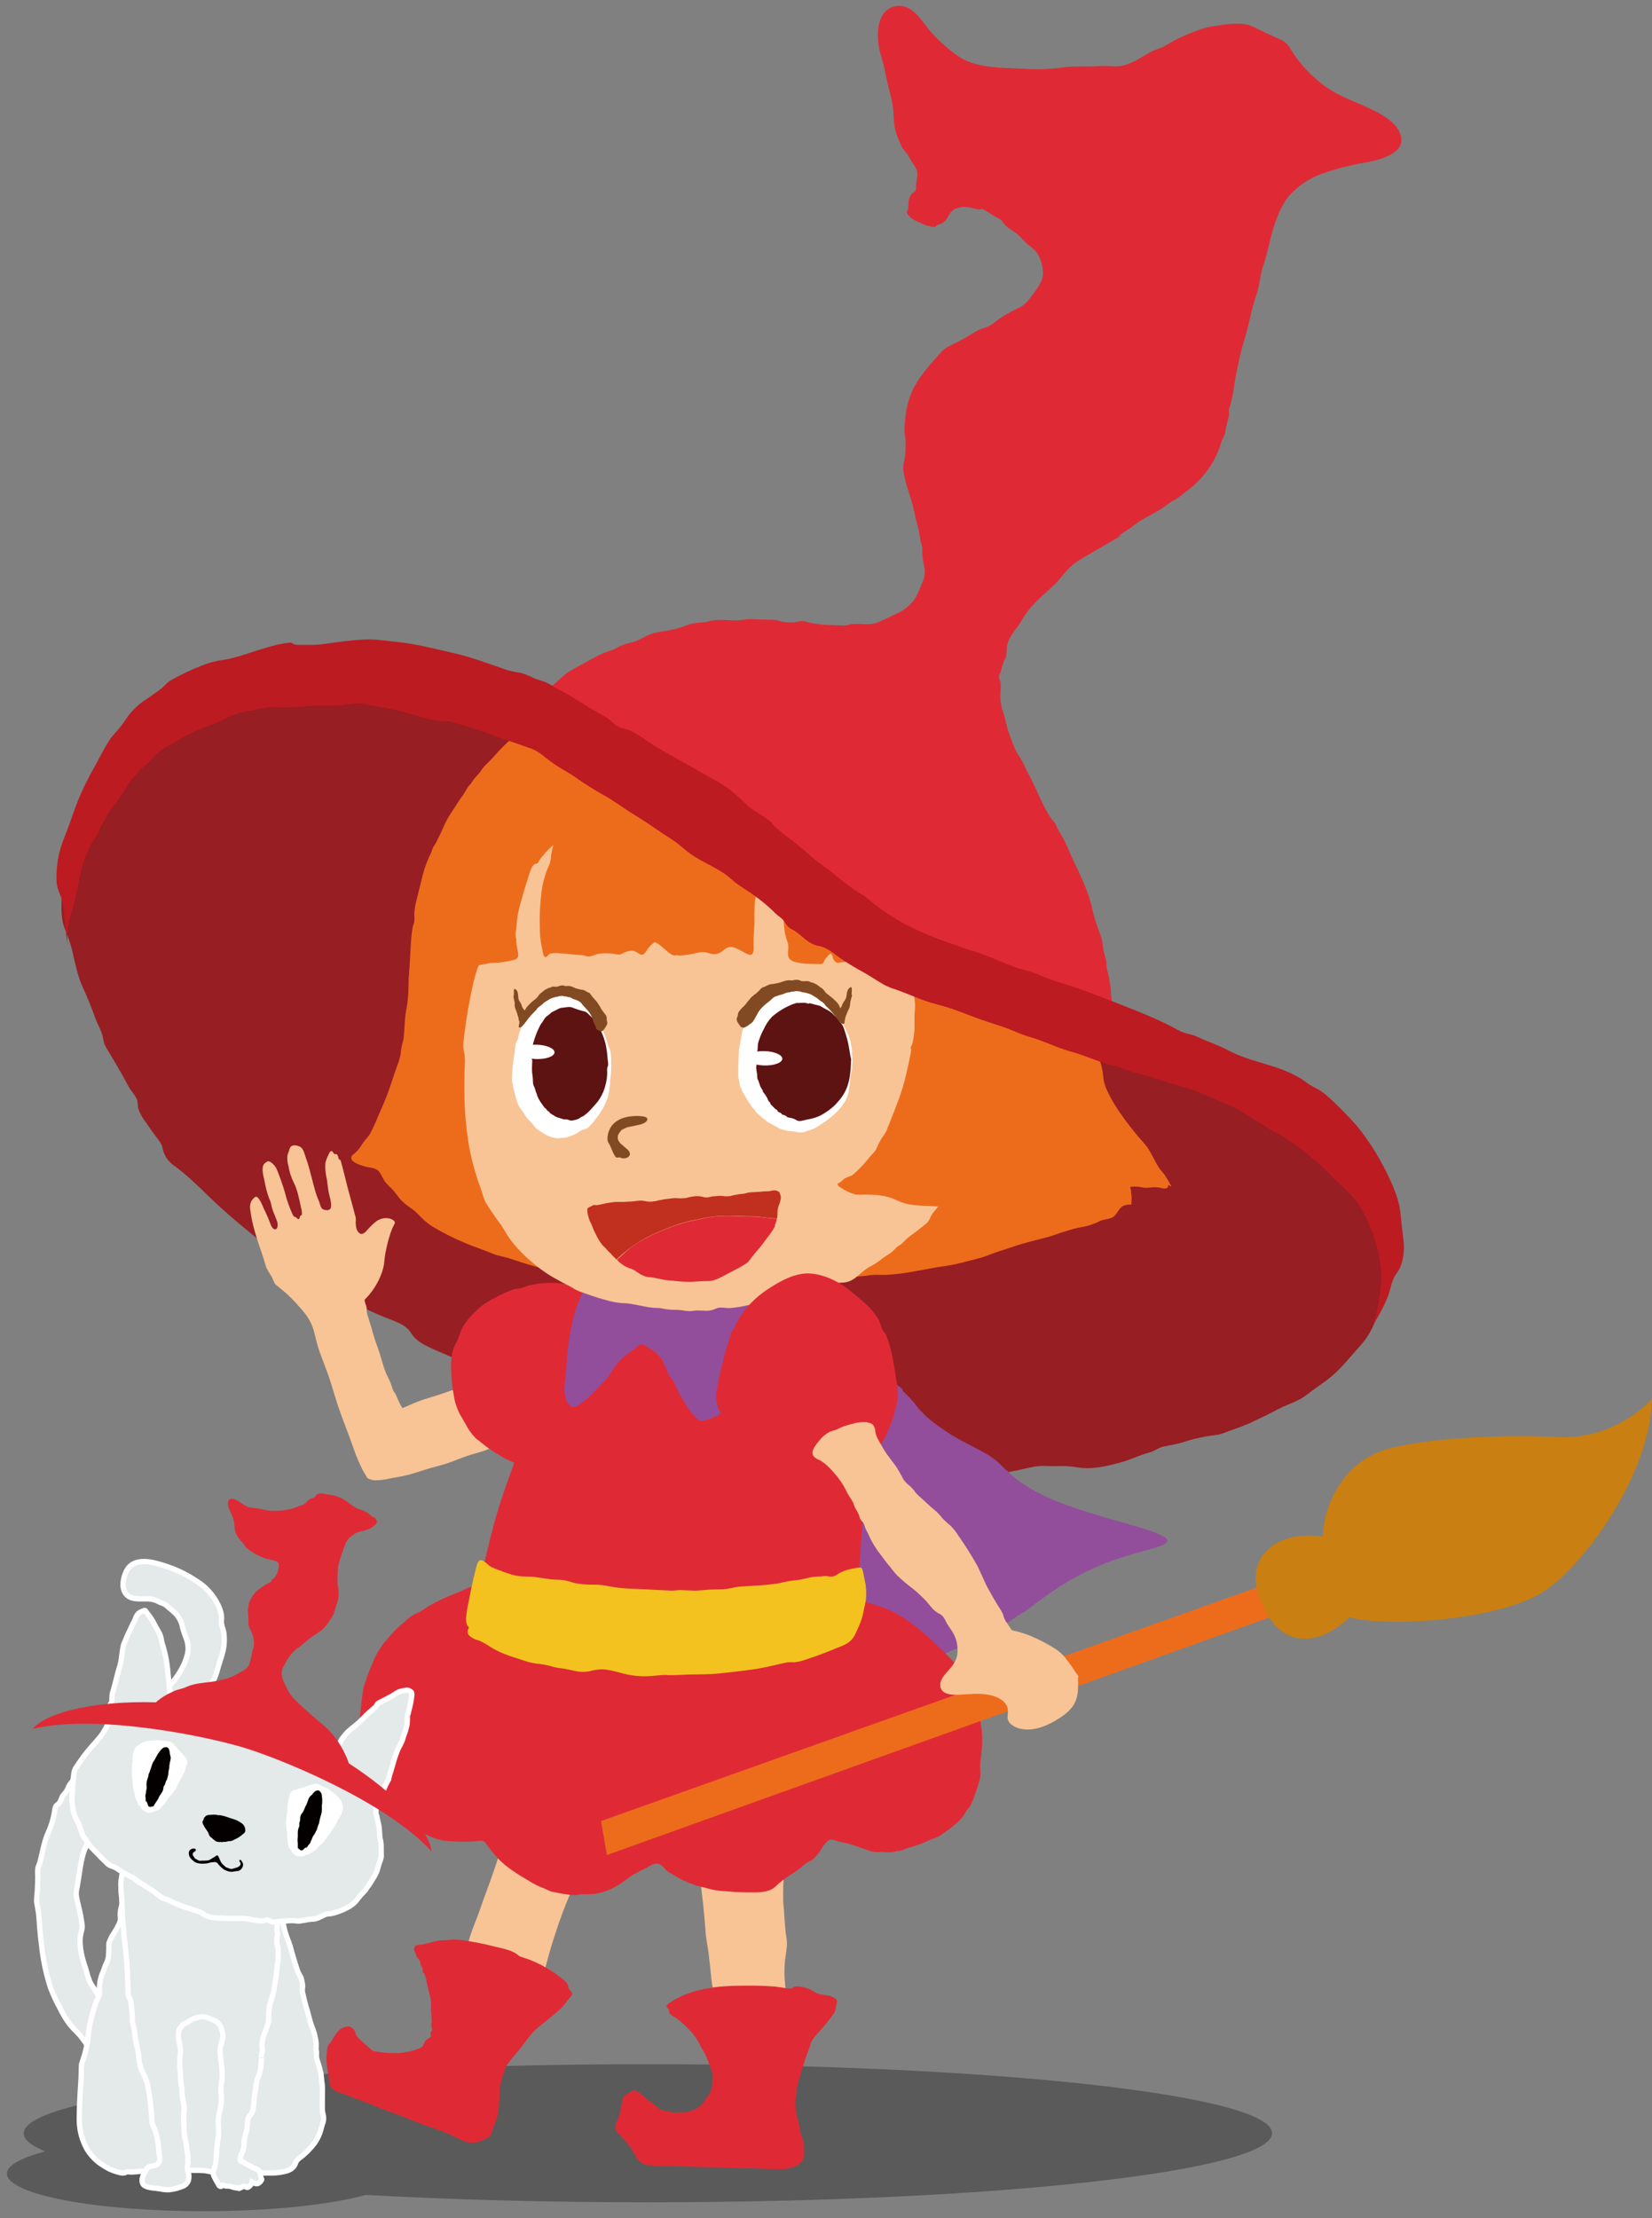 <?xml version="1.0" encoding="utf-8"?>
<!-- Generator: Adobe Illustrator 21.1.0, SVG Export Plug-In . SVG Version: 6.00 Build 0)  -->
<!DOCTYPE svg PUBLIC "-//W3C//DTD SVG 1.1//EN" "http://www.w3.org/Graphics/SVG/1.1/DTD/svg11.dtd">
<svg version="1.1" id="レイヤー_1" xmlns="http://www.w3.org/2000/svg" xmlns:xlink="http://www.w3.org/1999/xlink" x="0px"
	 y="0px" viewBox="0 0 760 1020" style="enable-background:new 0 0 760 1020;" xml:space="preserve">
<rect x="0" y="0" width="760" height="1020" fill="#808080" stroke="none"/>
<style type="text/css">
	.st0{opacity:0.3;enable-background:new    ;}
	.st1{fill:#971E23;}
	.st2{fill:#924E9B;}
	.st3{fill:#F8C495;}
	.st4{fill:#DF2A35;}
	.st5{fill:#F4C21F;}
	.st6{fill:#ED6C1C;}
	.st7{fill:#FFFFFF;}
	.st8{fill:#824A22;}
	.st9{fill:#BC1B21;}
	.st10{fill:#5D1312;}
	.st11{fill:#C1301F;}
	.st12{fill:#C97F12;}
	.st13{fill:#E4E9E9;stroke:#FFFFFF;stroke-width:2.45;stroke-miterlimit:10;}
	.st14{fill:#040000;}
</style>
<path class="st0" d="M298,949.2c-158.6,0-287.1,14.2-287.1,31.8c0,2.9,3.4,5.6,9.9,8.3c-11,2.9-17.6,6.4-17.6,10.2
	c0,9.6,40.6,17.3,90.6,17.3c30.9,0,58.1-3,74.5-7.5c39,2.2,83.1,3.4,129.8,3.4c158.6,0,287.1-14.2,287.1-31.8
	C585.1,963.4,456.6,949.2,298,949.2z"/>
<path class="st1" d="M70.6,521.1c-1.1-1.5-2.2-3.1-3.3-4.7c-1.5-1.9-2.7-4-3.6-6.3c-0.5-1.5-0.1-3-0.7-4.5c-0.8-2-2.6-3.8-3.7-5.7
	c-1.2-2.1-2.2-4.2-3.4-6.2c-2.3-4-4.6-8-7-11.9c-1.1-1.8-1.2-3-1.6-5c-0.6-2.7-2.3-5.6-3.3-8.2c-1.8-5-3.8-10-6-14.8
	c-2.4-5.3-3.5-11.1-4.8-16.8c-0.9-3.5-2.1-6.9-3.5-10.2c-1.5-3.9-1.5-8.3-1.4-12.4c0.2-10.5,1.4-21.1,5.6-30.9
	c2.7-6.4,5.9-12.5,9.6-18.4c4.3-6.8,9.9-12.7,16.4-17.4c2.5-1.8,4.7-4,7.5-5.2c2.6-1.2,5.2-1.7,7.5-3.6c1.6-1.4,2.8-3,4.6-4
	c2.9-1.7,6.2-2.6,9.2-3.9c4.7-2.1,9-4.8,13.6-7.1c10.2-5.2,21.1-7,32.3-9c3.9-0.7,7.7-1.7,11.7-2.1c6.6-0.7,13.4-0.1,20,0.5
	c12.1,1.1,24.1,2.9,36.1,4.7c10.1,1.6,20.3,3.2,30.2,6.1c16.1,4.6,29.7,14.1,43.8,23c8.3,5.3,17,10,25.2,15.5
	c6.4,4.4,12.8,8.9,19.1,13.4c11.2,8,22.5,15.9,34.4,23c4.9,2.9,10.3,4.5,14.8,7.9c5.6,4.2,11.3,8.3,17.1,12.3
	c9.8,6.7,19.8,13.8,30.3,19.4c7.3,3.9,14.6,7.9,22.5,10.5c4.8,1.6,9.8,2.5,14.6,4.1c7.8,2.6,15.1,5.8,23.3,7
	c6.6,1,13.4,3.7,19.5,6.3c10.6,4.5,21.2,9.1,31.9,13.4C540.3,484,551,490,562,495.6c15.5,7.9,32.9,14.5,45.5,26.8
	c10.3,10.1,21.3,18.8,25.4,33.3c1.9,7.1,3.4,14.3,4.4,21.6c0.8,4.7,0.8,9.5-0.1,14.1c-0.7,3.5-1.5,6.9-2.5,10.3
	c-1.8,6-4.3,12-8.5,16.6c-4.4,4.9-8.5,10.2-13.5,14.5c-3.7,3.1-7.9,5.7-11.7,8.7s-8.5,4.1-12.8,6.4c-4.4,2.3-8.9,4.5-13.4,6.6
	c-2.6,1.1-5.2,2.1-7.9,3c-2.4,0.8-5.1,2.2-7.7,2.4c-5.1,0.6-10.1,1.7-15,3.3c-2.9,0.9-6,1.4-9,2c-2.3,0.5-4,2.1-6.4,2.7
	c-4.3,1.1-8.3,3.2-12.6,4.4c-6.5,1.8-14,3.7-20.8,2.4c-3.1-0.5-6.3-0.7-9.4-0.5c-3.3,0.1-6.7-0.4-10,0.2c-4.9,0.9-9.5,2.3-14.5,2.8
	c-6,0.5-13.4,1.6-19.5,0.5c-7.9-1.4-15.4-3.7-23.5-3.8c-4.2-0.1-8.2-1.3-12.3-2.1c-5.7-1.1-11.2,0.8-16.5-1.9
	c-5.7-2.9-12.2-3.4-18.4-4.7c-2.2-0.5-4.4-0.9-6.7-1.4c-3.5-0.8-7-1.6-10.5-2.4c-7.5-1.8-15-3.5-22.5-5.3
	c-5.7-1.4-11.6-3.3-17.5-3.2c-3.6,0.1-6.8,1.6-10.3,1.9c-5.1,0.4-10.1-1.8-14.8-3.5c-6.2-2.2-12.7-3.9-18.8-6.3
	c-7-2.8-14.2-4.6-21.5-6.6c-15.5-4.3-30.7-9.7-45.4-16.3c-4.7-2.1-11.3-4.3-14.1-9s-9.4-6-14.2-8.2c-3.5-1.6-5.9-2.4-8.9-4.3
	c-2.8-1.8-6.3-2.6-9.3-4c-4.3-2-8.4-4.3-12.5-6.8c-6.9-4.2-13.1-9.9-19.4-15c-9.9-8-19.8-15.8-29-24.8c-5.2-5.1-10.6-10.3-16.5-14.5
	c-2.3-1.8-3.9-4.3-4.5-7.1C74.4,525.5,72.3,523.5,70.6,521.1L70.6,521.1z"/>
<path class="st2" d="M384.9,591.8c0.3,1.4,0.7,2.7,1.4,3.9c0.4,0.8,1,1.4,1.5,2.2c0.7,1.2,1.2,2.4,1.5,3.7c0.5,1.4,1.4,2.6,1.7,4.1
	c0.2,1.1,0.5,2.1,0.9,3.1c0.7,1.4,1.3,2.8,2,4.2c0.6,1,1.3,2,2.1,2.9c0.5,0.6,0.8,1.3,1.3,1.9c1,0.9,1.8,2,2.5,3.2
	c0.5,1,1.1,1.9,1.8,2.7c0.5,0.4,0.9,0.9,1.3,1.4c0,0.1,0,0.1-0.2,0.1c1.5,2.2,3.7,4,5.4,6s3,4.3,4.9,5.9l1.8,1.3
	c0.5,0.2,0.6,0.3,0.3,0.6s2.3,2.7,2.8,3.1c1.5,1.6,3,3.3,4.3,5.1c3,3.6,6.6,6.7,10.6,9.3c3,2.2,6.1,4.1,9.4,5.9
	c4.1,2.2,8.3,4.2,12.4,6.6c2.5,1.6,4.8,3.5,6.8,5.6c2,1.9,4.1,3.8,6.2,5.5c4.5,3.4,9.5,6.3,14.7,8.6c12.5,5.6,25.9,8.9,39,12.8
	c4.4,1.3,9,2.5,13.1,4.6c1.3,0.6,3.8,2,2,3.5c-1,0.7-2,1.2-3.2,1.5c-1.9,0.7-3.9,1.2-5.9,1.8c-5.4,1.5-10.8,3-16.1,4.9
	c-7.1,2.6-14,5.9-20.5,9.8c-3.5,2.1-6.8,4.3-10.1,6.7c-1.6,1.1-3.2,2.3-4.8,3.5c-1.5,1.3-3.1,2.4-4.7,3.4c-1.8,1-3.5,2.1-5.1,3.3
	c-1,0.7-2,1.4-3.2,1.9c-0.8,0.3-1.6,0.5-2.4,0.8c-2.6,1-4.9,2.8-7.4,4.2c-3,1.7-6,3.3-9,4.8c-5.6,2.7-11.4,5.1-17.2,7.3
	c-6.1,2.3-12.2,4.6-18.4,6.7c-6.3,2.2-12.7,4.2-19.1,6s-13,3.4-19.7,4.5s-13.6,2-20.5,2.6c-7,0.6-14,0.9-21,1.1
	c-1.7,0.1-3.4,0.2-5.1,0.2c0.3-0.7,0.5-1.3,0.6-2l1.1-3.3l1.8-5.5l2.5-7.9l3.2-9.8l3.6-11.3l3.8-12.2l4.2-13l4.4-13.6l4.5-14
	l4.5-14.1l4.5-13.8l4.3-13.3l4.1-12.6l3.8-11.8l3.4-10.6l2.9-8.9l2.2-6.7l1.4-4.4l0.8-2.5C384.7,592.4,384.8,592.1,384.9,591.8
	L384.9,591.8z"/>
<path class="st3" d="M363.7,832.1c-0.3,0.1-0.2,7.7-0.3,8.3c-0.3,1.4-0.7,2.7-1.1,4c-0.4,2.2-0.6,4.4-0.7,6.6
	c-0.3,2.8-0.6,5.6-0.8,8.4c-0.4,4.8-0.6,9.6-0.5,14.5c0.1,2.2,0.4,4.3,0.5,6.5s0.3,4.4,0.5,6.7c0.1,1.9,0.6,3.8,0.7,5.7
	c0.2,3-0.6,6-0.9,9.1c-0.3,3.6-0.3,7.2,0.1,10.7c0.4,3.2,0.5,6.5,0.4,9.7c-0.1,1.4-0.2,3.4-1.6,4.1c-1,0.5-2.3,0.4-3.4,0.5
	c-1.5,0.1-3,0.4-4.4,0.8c-3.6,1-7.1,1.8-10.8,2.4s-7,2.1-10.6,2.2c-1.5,0.1-3-0.2-2.8-2c0.3-2.2,1.2-4.2,1.3-6.5
	c0.1-3.1-0.7-6.1-1.3-9.1c-0.7-3.4-0.9-6.8-1.3-10.3c-0.3-2.3-0.5-4.6-0.8-6.9c-0.5-3.3-1.2-6.8-1.4-10.2
	c-0.5-8.1-1.6-16.1-2.4-24.1c-0.2-2.3-0.6-4.6-0.7-6.9c-0.3-3.5-0.3-7.1-0.6-10.6c0-0.2-0.5-4.3-0.3-4.3L363.7,832.1z"/>
<path class="st3" d="M238.9,810.3c0.2,0.1-1,3.7-1,4c-0.9,2.8-1.4,5.6-1.6,8.5c0,2,0.4,3.9,0.2,5.8c-0.4,3.1-1.1,6.3-2.1,9.3
	c-1.1,3.9-2.3,7.7-3.6,11.5c-1.9,5.8-3.8,11.6-5.9,17.3c-1.6,4.3-3.2,8.7-4.7,13.1c-1.3,3.6-2.9,7.1-4,10.8
	c-0.8,2.4-1.3,4.8-1.4,7.3c0,1.5,0.5,3,0.5,4.5c-0.1,1-0.2,2.1-0.5,3.1l2.8,1.6l6.9,3.8l8.3,4.6l7.2,4l3.4,1.8l0.1,0.1
	c0.3-0.7,0.6-1.4,0.9-2.2c0.5-1.4,1.1-2.8,1.9-4.1c0.6-0.8,1.3-1.4,1.9-2.2c0.8-1.2,1.3-2.6,1.6-4c0.5-1.7,0.9-3.5,1.4-5.2
	c1.2-4.6,2.5-9.2,4-13.7c2.4-7.6,5.2-15,8.5-22.2c1.6-3.4,3.1-6.9,4.9-10.3c2.3-4.6,5.2-8.8,6.9-13.7c0.3-0.9,4.7-11.3,4.6-11.3
	L238.9,810.3z"/>
<path class="st3" d="M227.4,634c-0.3,0-0.7,0.1-1.1,0.2c-5.6,1.1-11.2,2.6-16.6,4.5c-2.2,0.7-4.3,1.5-6.4,2.2
	c-3.6,1.3-7.5,2.2-11.1,3.6c-2.4,0.9-4.7,2.1-7.1,3c-0.9-1.5-1.7-3.1-2.4-4.7c-0.3-0.9-0.7-1.8-1.3-2.6c-0.5-0.7-0.8-1.4-1-2.2
	c-0.5-1.6-1.1-3.1-1.9-4.6c-1.7-3.3-2.6-7.1-3.7-10.6c-0.6-2-1.3-3.9-2-5.8c-0.9-2.5-1.5-5.2-2.3-7.7c-0.4-1.2-0.8-2.4-1.1-3.6
	c-0.4-1-0.6-2-0.7-3c0.1-0.9-0.1-1.9-0.4-2.7c-0.3-0.7-0.5-1.5-0.6-2.3c5.7-5.5,8.8-13.1,9.1-17.6s2.5-13.6,4.6-17.1
	c1.1-1.7-1.8-2.7-2.9-2.8c-2.2-0.3-4.5,0.5-6.1,2c-1.1,0.9-2.1,1.9-3.1,3c-0.9,1-2.4,3-3.9,1.9c-1.2-0.9-1.6-2.5-1.7-3.8
	c-0.1-0.7-0.1-1.5,0-2.2c0-0.8-0.1-1.7-0.4-2.4c-0.3-1.2-0.6-2.4-0.9-3.5c-0.8-2.9-1.6-5.8-2.4-8.8c-1-3.9-1.9-7.8-3-11.7
	c-0.1-0.5-0.3-1.2-0.6-1.5l-0.1,0.2l-0.2-0.2c-0.7-0.5-0.4-2.2-1.4-2.5c-0.2-0.1-0.4,0.1-0.7,0c-0.5-0.1-0.7-0.8-1-1.1
	c-1.1-1.2-1.8,1.4-2.2,2.1c-0.7,1.3-1.1,2.7-1.2,4.1c0,2.2,0.3,4.5,0.8,6.7c0.3,1.9,0.4,3.8,0.8,5.7c0.4,2.1,1.3,4.4,1.1,6.6
	c-0.1,1.8-1.8,1.9-3.2,1.5c-1.6-0.4-1.7-2.2-2.2-3.5c-0.6-1.5-1.2-2.9-1.7-4.5c-0.3-1.2-0.7-2.4-1-3.6c-1.1-4.1-2-8.3-3.5-12.3
	c-0.6-1.6-1.1-4.5-2.9-5.2c-1.2-0.5-3.3-1-4.2,0.3c-0.3,0.6-0.6,1.3-0.7,1.9c-0.3,0.6-0.5,1.3-0.7,2c-0.1,1.6,0,3.3,0.5,4.8
	c0.4,2.6,1.2,5.1,2.4,7.5c1,2,1.7,4.1,2.2,6.3c0.4,1.7,0.8,3.3,1.1,5c0.4,1.1,0.5,2.3,0.5,3.4c-0.1,0.5-0.5,0.4-0.8,0.8
	s-0.2,1.5-0.9,1.4c-0.5-0.1-0.8-0.8-1.3-1c-0.2-0.1-0.3,0-0.5-0.1c-0.5-0.3-0.8-1.1-1-1.5c-1.4-3.2-2.6-6.5-3.4-9.9
	c-1-3.4-2.2-6.7-3.5-10c-0.5-1.2-1.2-2.3-2.2-3.1c-1.1-0.9-1.7-1.4-3-0.5s-1.5,2-1.5,3.5c0.1,1.4,0.3,2.8,0.7,4.1
	c0.5,3,1.2,5.9,2.2,8.7c0.4,0.9,0.8,1.8,1,2.7c0.2,1.3,0.6,2.6,1.1,3.9c0.6,1.5,1.2,2.9,1.7,4.3c0.3,0.8,0.5,3.6-0.9,3.6
	s-2.1-2.3-2.5-3.3c-0.8-2.2-1.8-4.3-2.8-6.4c-0.5-1-2.5-6.6-4.2-5c-0.5,0.5-1,1-1.4,1.6c-0.6,1.1-0.8,2.4-0.6,3.7
	c0.3,2.9,0.9,5.7,1.6,8.5c1.1,4.2,2.5,8.3,3.9,12.3c0.7,2,1.2,4.1,1.9,6.1c0.6,1.3,1.4,2.6,2.2,3.8c0.7,1.1,1,2.3,1.6,3.4
	c0.4,0.6,0.8,1,1.4,1.4c1.2,1,2.3,1.9,3.5,2.9c1.9,1.7,3.8,3.6,5.5,5.5c1.5,1.6,2.9,3.2,4.2,5c1.8,2.5,3.1,5.4,3.8,8.4
	c0.7,2.9,1.4,5.8,2.4,8.6c1.2,3.3,2.5,6.6,3.7,9.9s2.2,6.8,3.2,10.1s2.2,6.8,3.4,10.1c1.2,3.1,2.4,6.2,3.5,9.3c1,2.7,1.9,5.4,2.9,8
	c0.8,2.1,1.8,4.2,2.8,6.3c0.6,1.2,1.4,2.4,2.1,3.6c0.1,0.2,0.2,0.4,0.4,0.6c0.2,0.1,0.3,0.2,0.5,0.3c1.1,0.5,2.4,0.8,3.6,0.7
	c2-0.1,4-0.3,6-0.8c2.6-0.5,5.2-0.9,7.7-1.5c3-0.7,5.8-1.7,8.7-2.6c3.1-1,6.4-1.7,9.5-2.7s6.1-2.3,9.2-3.4s6-1.7,9-2.8
	c2.5-0.9,4.7-2.4,7.2-3.4c1.1-0.4,2.3-0.7,3.5-0.8c1,0,2-0.3,2.9-0.9c2.3-2,0-6.8-0.5-9.1c-0.1-0.8-0.3-1.6-0.5-2.4
	c-0.4-0.7-0.7-1.5-0.9-2.3c-0.1-1.2-0.3-2.3-0.6-3.4c-0.5-1-0.8-2-1.1-3c-0.4-1.8-0.5-3.6-1.6-5.2c-0.8-1.1-1.8-2-3-2.5
	C228.5,634,227.9,633.9,227.4,634L227.4,634z"/>
<path class="st4" d="M285.3,600.8c-1.2-1-2.6-1.8-4-2.4c-3.4-1.9-6.8-3.6-10.4-5.1c-5.5-2.2-11.4-3.4-17.4-3.4
	c-1.8,0-3.5,0.1-5.3,0.3c-1.5,0.2-3.1,0.5-4.6,0.8c-1.4,0.4-2.8,1-4.2,1.4c-0.9,0.2-1.9,0.2-2.8,0.4c-1.4,0.4-2.8,1-4.1,1.6
	c-1,0.4-2,0.9-3,1.4c-1.5,0.9-3.1,1.5-4.6,2.5c-0.9,0.6-1.9,1.1-2.8,1.8s-1.6,1.4-2.4,2.1c-2.7,2.4-5.1,5.2-7,8.3
	c-1,2.1-1.6,4.5-2.6,6.5c-1.1,1.8-1.8,3.8-2.2,5.9c-0.4,2.6-0.5,5.3-0.3,8c0.1,3.7,0.5,7.3,1.2,10.9c0.4,2.9,1.3,5.6,2.6,8.2
	c1,1.8,2.1,3.6,3.1,5.4c1.1,2.2,2.6,4.1,4.3,5.9c0.4,0.4,0.9,0.8,1.4,1.1c3.9,3.3,8.1,6.1,12.6,8.5c4.4,2.2,9,3.9,13.7,5
	c3.3,0.8,6.9,1.5,10.3,0.9c3.4-0.6,6.2-2.4,8.9-4.3c2-1.4,3.9-2.8,5.9-4.3c2.4-1.6,4.6-3.3,6.8-5.2c0.8-0.6,1.4-1.5,1.6-2.5
	c0-0.6,0.2-1.3,0.4-1.9c1-2.4,3.1-4.3,4.5-6.5c0.5-0.7,0.8-1.4,1-2.2c0-0.4-0.1-0.7,0-1.1c0.1-1.2,1.3-2.2,1.9-3.2
	c1.1-2.3,1.7-4.7,2-7.2c0.8-5.1,2.9-10,2.8-15.2s-0.4-10.7-2.5-15.4c-1-2.4-2.4-4.5-4.2-6.4C285.6,601.1,285.5,601,285.3,600.8
	L285.3,600.8z"/>
<path class="st4" d="M329,585.8h-0.2c-2.2,0.1-4.4,0.1-6.7,0c-3.5-0.5-6.9,0.5-10.3,1.4c-4.7,1.2-9.3,2.6-13.8,4.3
	c-5.2,2.1-10.3,4.7-15,7.8c-2,1.3-3.3,3.1-5,4.8c-3.2,3.3-6.7,6.2-9.9,9.6c-1,1.1-1.9,2.3-2.9,3.4c-1.4,1.3-2.6,2.7-3.8,4.2
	c-1.3,1.9-2.6,3.8-3.9,5.7c-1.4,2.1-2.6,4.2-3.7,6.5c-0.8,1.5-1.9,2.9-2.8,4.4c-0.7,1.2-1.2,2.6-1.9,3.8c-1.3,2.2-2.2,4.6-3.4,6.8
	c-0.7,1.4-1.3,2.9-1.9,4.4c-1.9,3.5-3.2,7.2-3.9,11.1c-0.4,2.5-1.9,4.8-2.8,7.2c-3.5,9.6-7,19.2-9.7,29c-1.4,5.3-2.7,10.6-4,16
	c-0.6,2.4-1,4.9-1.2,7.3c0,0.4,0,0.9-0.2,1.3c-0.6,2.4-1.1,4.9-1.5,7.3c-0.4,1.9-0.8,3.8-1.2,5.8c-0.2,1.8-0.2,3.6-0.1,5.4
	c0,1.7,0.1,3.3,0.2,5c0.1,2.6,1,5.1,2.4,7.3c1.4,1.7,3.3,3,5.4,3.6c2.4,0.7,4.9,1.3,7.4,1.8c2.8,0.6,5.5,1.2,8.2,2
	c2.9,0.8,5.7,1.8,8.6,2.6c3.1,0.9,6.2,1.6,9.4,2.2c3.4,0.6,6.9,0.9,10.3,1.1c3.6,0.2,7.3,0.3,10.9,0.4s7.4,0.2,11,0.4
	s7.4,0.3,11,0.5s7.4,0.1,11.2,0s7.5-0.4,11.2-0.7s7.3-0.8,11-1.2c3.5-0.4,6.9-0.8,10.4-1.2c3.3-0.4,6.6-0.8,9.8-1.3s6.2-1,9.3-1.8
	c2.9-0.7,5.7-1.4,8.5-2.3c2.5-0.8,5-1.7,7.4-2.7c2.1-0.8,4.1-1.8,6.2-2.7c1-0.5,2.4-0.6,2.9-1.7c0.4-0.9,0.1-2,0.1-2.9
	c0-1.7,1-2.8,1.4-4.4c0.5-2.4,0.7-4.9,0.7-7.4c0.4-5.3,0.7-10.7,1-16c0.6-9.7,1.5-19.4,2.1-29.2c0.8-11.6,0.1-23.3-0.5-34.9
	c-0.6-11.8-3.7-23.3-8.9-33.8c-4.3-8.8-10.1-16.7-17.1-23.6c-3-3-6.5-5.6-10.3-7.5c-3.5-1.7-7.3-2.7-11-3.9c-2.4-0.9-4.8-2-7.1-3.3
	c-2.4-1.1-5.1-1.7-7.8-1.6C332.9,585.8,331,585.8,329,585.8L329,585.8z"/>
<path class="st2" d="M380.4,588.6c-0.3,0.5-0.6,1-0.8,1.5c-2.9,5-6.1,9.9-9.6,14.5c-2.9,4-6,8.1-8,12.8c-1.1,2.7-2.5,5.3-4.1,7.8
	c-1.2,1.6-2.2,3.4-3.2,5.1c-0.7,1.5-1.7,2.9-2.8,4.2c-3.5,4.1-7.5,7.7-11.9,10.9c-3.4,2.2-7,4.2-10.7,5.9c-1.4,0.7-2.8,1.2-4.3,1.6
	c-1,0.4-2,0.5-3,0.3c-0.9-0.5-1.8-1.1-2.4-1.9c-0.6-0.5-1.1-1.1-1.6-1.7c-1.9-2.7-3.6-5.5-5.2-8.3c-1.3-2.3-2.1-5-3.7-7.1
	c-0.9-1-1.6-2.1-2.1-3.4c-1.1-3.2-2.3-6.1-4.9-8.4c-1.3-1.2-2.8-2.2-4.3-3c-0.7-0.5-1.6-0.9-2.4-1.2c-1.2-0.1-2.7,1.4-3.6,2.1
	c-3.5,2.3-6.6,5.1-9.2,8.4c-1.3,1.7-2,3.8-3.5,5.3c-2,2.1-4,4.2-6,6.3c-1.7,1.9-3.6,3.5-5.7,4.9c-1.1,0.7-2.8,2.1-4.2,1.7
	c-1.6-0.4-2.6-2.7-3-4.1c-1-3.3-0.4-6.8,0-10.1c0.4-2.8,0.4-5.6,0.6-8.4c0.4-4.4,1-8.9,1.9-13.2c0.9-5.2,2.4-10.2,4.5-15
	c1.1-2.4,2.2-5.5,4.1-7.4c0.7-0.6,1.5-1.1,2.4-1.5c0.6-0.3,1.7-1.8,2.1-1.8L380.4,588.6z"/>
<path class="st4" d="M315.8,722.4c-6.5-0.5-13-0.8-19.5-1c-6.2-0.2-12.5-0.3-18.7-0.1c-6,0.1-11.9,0.4-17.9,0.8
	c-5.6,0.4-11.2,1.1-16.8,1.9c-5.2,0.8-10.3,1.9-15.4,3.2c-0.7,0.2-1.4,0.4-2,0.5c-2.3,0.6-4.6,0.8-6.9,1.4c-1.5,0.4-3,0.9-4.4,1.6
	c-2.6,1.2-5.2,2.3-7.8,3.3c-2.8,1.2-5.6,2.5-8.2,4c-2.3,1.2-4.4,3.1-6.9,4c-1.5,0.7-3,1.7-4.2,2.9c-0.5,0.4-1,0.9-1.5,1.3
	c-2.3,1.8-4.4,3.9-6.3,6.2c-1.1,1.3-2.3,2.5-3.3,3.9c-0.8,1-1.4,2.2-2.1,3.2c-1,1.7-1.8,3.4-2.5,5.3c-1.1,2.4-2.1,4.9-2.9,7.4
	c-0.3,1.2-0.8,2.3-1.2,3.5c-0.3,1.3-0.5,2.6-0.6,3.9c-0.5,2.9-0.6,5.8-1,8.7c-0.4,3.2-0.6,6.4-0.5,9.6c-0.1,3.6,0.9,7,1.9,10.4
	c1.2,4.1,2,8.8,4.3,12.4c1.9,3,3.6,6,6,8.5c1.4,1.4,2.8,2.7,4.4,4c4,3.5,8.3,6.7,12.8,9.5c2.9,1.9,6.1,3.1,9.5,3.7
	c2.7,0.3,5.6,0.4,8.3,0.5c2.3,0,4.7,0,7-0.3c1.2-0.1,2.7-0.4,3.7,0.5c0.4,0.4,0.7,0.8,0.9,1.2c1.5,2.1,3.1,4.1,4.8,6
	c4.4,4.7,10,7.9,15.5,11.2c1.9,1.1,3.8,2.1,5.9,2.8c1.2,0.6,2.5,1.2,3.8,1.6c0.7,0.2,1.4,0.2,2.1,0.4c1.8,0.4,3.6,0.7,5.4,0.9
	c1.3,0.2,2.5,0.3,3.8,0.2c0.7-0.2,1.4-0.3,2.1-0.3c2.3-0.1,4.5,0,6.7-0.3c3.9-0.7,7.7-2.2,11-4.4c2.5-1.5,4.6-3.5,7.2-4.9
	c2.2-1.2,4.5-2.2,6.7-3.5c1.4-0.8,2.6-1.3,4.2-0.8c1.9,0.6,2.5,2.2,3.9,3.4c0.8,0.6,1.7,0.8,2.5,1.4c2.9,1.9,6,3.4,9.2,4.5
	c2.5,1,5,1.3,7.6,2.1c3,0.9,5.9,0.9,9.1,1.2c1.8,0.2,3.6,0.3,5.5,0.3c1.8,0.1,3.6,0.1,5.4,0.1c2.7,0,5.6-0.1,8.1-1.2
	c1.7-0.7,2.8-2.1,4.1-3.2c2.1-1.7,4.2-3.2,6.5-4.6c1.2-0.8,2.4-1.6,3.5-2.5c0.9-0.8,1.8-1.6,2.8-2.3c0.8-0.3,1.6-0.8,2.3-1.2
	c1.7-1.4,3-3,4.1-4.9c0.7-1.2,1.6-2.4,2.6-3.4c1.7-1.8,3.4-0.6,5.4-0.1c2.4,0.5,4.8,1,7.1,1.8s4.3,1.5,6.5,2.2c1,0.4,2,0.7,3,0.8
	c1.2,0.1,2.4,0,3.6,0c1.6,0.2,3.2,0.2,4.8,0.1c0.4-0.1,0.8-0.2,1.2-0.4c0.6-0.2,1.3-0.1,2-0.2c1.1-0.2,2.2-0.8,3.3-1.2
	c2.5-0.8,5-1.4,7.4-2.4c1.6-0.7,3.2-1.6,4.9-2.1c1.1-0.4,2.1-0.8,3.1-1.5c3.1-2,6-4.2,8.7-6.8c1.2-1.1,2.2-2.5,2.9-3.9
	c0.6-1,1.4-1.8,2-2.7c0.9-1.7,1.6-3.5,2.2-5.3c1-2.5,1.8-5.1,2.4-7.8c0.2-1.6,0.2-3.3,0-4.9c0-2.5,0.5-4.9,0.7-7.3
	c0.5-5,0.3-10-0.8-14.8c-1.1-3.3-2.3-6.6-3.7-9.8c-1.1-2.9-2.3-5.7-3.6-8.4c-0.6-1.2-1.4-2.5-2.1-3.7c-0.4-0.7-0.8-1.5-1.1-2.3
	c-1.6-2.1-3.4-4-5.3-5.8c-3.2-3.2-6.4-6.3-9.9-9.3c-5.6-4.8-12-9.5-19.1-12c-2.5-0.9-5.1-1.5-7.7-2.5c-2-0.8-3.9-1.5-5.9-2.3
	s-4-1.2-5.9-2c-4.9-1.9-10.2-2.9-15.3-3.9c-9.3-1.8-18.8-3-28.2-4C334.1,723.8,325,723.1,315.8,722.4L315.8,722.4z"/>
<path class="st5" d="M225.1,720c-0.9-0.9-1.8-1.6-2.9-2.3c-2.2-1.2-2.8,1.8-3.2,3.4c-1.4,5.1-2.4,10.3-3.4,15.5
	c-0.5,2.2-0.9,4.5-1.1,6.7c-0.2,1.2-0.1,2.5,0.3,3.7c0.3,0.8,1.1,1.1,0.8,1.8c-0.8,1.1-0.6,2.7,0.5,3.5l0.1,0.1
	c1.1,0.9,2.3,1.5,3.6,1.8c3.1,1,5.8,3.4,8.8,4.8c1.9,1,4,1.8,6,2.5c2.3,0.8,4.7,1.5,7,2.3s4.8,1.2,7.2,1.4c2.1,0.3,4.1,0.8,6.1,1.4
	c1.6,0.4,3.4,0.5,5,0.8c1.6,0.3,3.2,0.7,4.8,1c2.1,0.5,4.3,0.5,6.5,0.1c1.8-0.5,3.7-0.8,5.6-0.9c3.2,0.1,6.3,1,9.3,1.8
	c3.7,1,7.6,1.5,11.5,1.4c2.7-0.1,5.4-0.5,8.1-0.6c0.8,0,1.5,0.1,2.3,0.1c3.1,0,6.2-0.2,9.3-0.3c4.6-0.1,9.1,0,13.7-0.5
	c5.5-0.6,11-1.2,16.5-2c3.3-0.5,6.6-1.3,9.8-2c1.6-0.4,3.3-0.8,5-1.1c1-0.1,2-0.1,3,0c1.8-0.2,3.5-0.6,5.2-1.2
	c3.1-1,6.2-2.1,9.3-3.3c1.6-0.6,3.3-1.3,4.9-2c1.7-0.6,3.4-1.3,5-2.2c1.8-1.1,3.2-2.8,4-4.8c1.4-3,2.8-5.9,3.4-9.2
	c0.4-2.1,1-4.3,1.3-6.5c0.2-2.7,0.1-5.4-0.5-8c-0.2-1.2-0.4-2.4-0.7-3.6c-0.2-0.7-0.3-2.2-0.9-2.6s-2.5,0-3.3,0.2
	c-2,0.3-3.9,0.8-5.7,1.6c-1.2,0.5-2.2,1.4-3.4,1.9c-1,0.4-2,0.4-3,0.1c-1-0.1-2.1-0.1-3.1,0.1c-1.4,0.1-2.8,0.1-4.2,0.3
	c-1.9,0.3-3.7,0.9-5.6,1.2c-2.2,0.3-4.5,0.5-6.8,1c-1.3,0.3-2.5,0.6-3.8,0.8c-4.6,0.7-9.3,0.9-14,1.2c-1.3,0.1-2.6,0.1-3.9,0.3
	c-1.9,0.2-3.7,0.8-5.5,1c-2.6,0.3-5.2,0.1-7.8,0.3c-1.8,0.1-3.6,0.3-5.5,0.4c-1.5,0.1-3-0.1-4.5-0.1s-2.8-0.2-4.1-0.1
	s-2.7,0.3-4,0.2c-5.5-0.3-11-0.5-16.5-0.8c-3.7-0.1-7.4-0.4-11.1-1.1c-2.7-0.6-5.5-0.9-8.2-0.8c-2.4,0-4.7-0.2-7.1-0.6
	c-1.7-0.3-3.2-0.9-4.9-1.3c-1.6-0.3-3.2-0.4-4.9-0.4c-4-0.2-7.8-1.3-11.8-1.4c-2.2,0-4.4-0.1-6.5-0.5c-2.4-0.6-4.7-1.3-7-2.3
	c-1.4-0.4-2.7-1-4-1.6C225.8,720.4,225.5,720.2,225.1,720L225.1,720z"/>
<path class="st6" d="M349.7,302.7l-1.6,0.2c-5.3,0.6-10.7,1.2-16,1.8c-2.3,0.2-4.5,0.5-6.9,0.6s-4.6,0.5-6.9,0.5
	c-5,0.1-10,0.7-14.9,1.9c-1.4,0.3-2.9,1-4.3,1.3c-1.7,0.3-3.4,0.4-5.1,0.8c-3.9,0.9-7.6,2.4-11.5,3.1c-0.8,0.1-1.5,0.2-2.3,0.3
	c-2.5,0.8-4.9,1.8-7.5,2.5c-2,0.5-3.9,1.1-5.7,2c-2.8,1.3-5.5,2.9-8,4.7c-1.8,1.3-3.5,2.8-5.2,4.2c-1.3,1.1-2.7,2.1-4.2,2.8
	c-1,0.4-2.1,0.7-3.1,1.2c-3.3,1.6-6.2,4.7-9,7.1c-2.7,2.3-5.3,4.8-7.8,7.4c-2,2.3-4.1,4.6-6.3,6.7c-0.9,0.9-1.7,1.9-2.3,2.9
	c-0.8,1.1-1.7,2-2.6,3s-1.3,2-2.1,2.9c-0.6,0.6-1.1,1.2-1.5,1.9c-0.8,1.4-1.6,2.8-2.6,4.1c-1.4,1.9-2.6,3.9-3.9,5.9
	c-1.7,2.4-3.1,4.9-4.3,7.6c-1,2.5-2.3,4.8-3.4,7.2c-0.5,1-1.3,1.9-1.7,2.9c-0.3,0.7-0.4,1.5-0.8,2.2c-1.6,3.2-2.8,6.5-3.7,9.9
	c-1,3.9-1.9,7.8-2.9,11.7c-0.6,2.2-1,4.5-1,6.8c0.1,1,0.1,2,0,3.1c-0.2,0.8-0.5,1.4-0.7,2.2c-1.1,6.2-1,12.4-1.5,18.6
	c-0.1,1.8-0.3,3.6-0.4,5.5c-0.1,2.4,0,4.8-0.2,7.2c-0.2,2.5-0.5,5-1,7.5c-0.7,3.8-0.6,7.6-1,11.4c-0.1,1.5-0.5,3-0.9,4.4
	c-0.3,1.4-0.5,2.7-0.6,4.1c-0.4,2-1,4-1.8,5.9c-1.7,4.7-3.1,9.6-5,14.3c-1.1,2.8-2.4,5.6-3.6,8.4c-1.1,2.8-2.4,5.6-3.8,8.2
	c-0.6,0.9-1.3,1.8-2.1,2.6c-0.9,1.2-1.7,2.4-2.5,3.6c-0.7,1-1.6,1.9-2.5,2.7c-0.7,0.5-1.6,1.2-1.4,2.2c0.4,2,4.4,3.1,6,3.6
	c2.5,0.8,5.7,0.5,7.2,3c0.9,1.4,1.5,3,2.5,4.3c1.2,1.5,2.7,2.7,3.9,4.1c1.4,1.6,2.4,3.4,4,4.8c1.9,1.9,4.3,3.2,6.3,5
	c0.9,0.8,1.7,1.8,2.6,2.6c1.6,1.6,3.3,3,5.2,4.1c5.7,3.4,11.7,6.3,18,8.7c3.1,1.2,6.3,2.3,9.4,3.6c2.7,1.1,5.6,1.4,8.4,2.4
	c3.8,1.3,7.6,2.5,11.5,3.6c7,2,14.1,3.7,21.2,5.2s14.3,2.8,21.5,3.8c7.6,1.1,15.2,1.9,22.9,2.4c0.9,0.1,1.7,0.1,2.6,0.1
	c7.1,0.3,14.3,0.8,21.4,0.9c6.7,0.2,13.4-0.2,20.1-1.2c4.1-0.6,8-1.7,12-2.6c5-1.2,10-2,15-2.7c3.4-0.5,6.8-0.9,10.3-1.3
	c1.7-0.2,3.4-0.3,5.1-0.5c1.7-0.3,3.3-0.4,5-0.4c9.6,0.4,18.9-2.1,28.2-3.6c3.6-0.5,7.2-1.1,10.7-2c3.7-1.1,7.6-1.7,11.2-3.1
	c4-1.6,8.1-2.8,12.2-4.2c5.2-1.8,10.5-3,15.8-4.4c3-0.8,5.7-2,8.7-2.8c2.5-0.8,5-1.5,7.5-1.9c2.9-0.5,5.6-1.5,8.2-2.8
	c1.8-0.8,4-0.7,5.6-1.6c1.5-0.8,2.3-2.7,3.4-4c1.4-1.7,3.1-1.9,5.2-1.9c0.3-1.7,0.3-3.5,0-5.3c0-1-0.2-1.9-0.5-2.8
	c1.3-0.2,2.6-0.2,3.9-0.1c1,0.2,2.1,0.4,3.1,0.5c1,0,2-0.1,2.9-0.2c1.3-0.1,2.7-0.1,4,0.2c1,0.3,2,0.4,3,0.2
	c0.4-0.3,0.6-0.7,0.6-1.2c0.2-0.4,0.4-0.3,0.8,0.1c0.5,0.5,0.7,0.4,0.4-0.3c-0.7-1.4-1.5-2.7-2.3-3.9c-0.5-0.9-1.1-1.7-1.8-2.4
	c-2.2-2.5-3.7-6.2-5.4-9.1c-0.8-1.4-1.7-2.7-2.8-3.9c-4.1-4.6-7.9-9.4-11.4-14.5c-2.3-3.4-4.3-6.9-6-10.6c-0.8-2-1.3-4-1.4-6.1
	c-0.3-2.8-1-5.6-2-8.3c-2.5-7.3-4.5-14.7-6.1-22.2c-0.9-4.1-1.8-8.2-2.6-12.3c-1.4-7.1-3.1-14.2-4.4-21.3c-0.6-3.2-1.3-6.3-2.1-9.4
	c-0.6-2.3-1-4.7-1.6-7.1s-1.4-4.5-2.1-6.7c-0.9-2.7-1.7-5.3-2.8-8c-2.1-5.2-3.6-10.5-6.1-15.5c-1.4-2.9-2.4-6-4-8.7
	c-0.9-1.6-1.2-3.4-2.2-4.9c-1.9-3.1-2.9-6.8-4.2-10.2c-1.2-3.4-2.9-6.7-4.9-9.7c-1.1-1.5-1.9-3.5-3.3-4.8s-2.7-2.6-3.9-4
	c-1.9-2-4.3-3.6-6.2-5.6s-4.1-4.2-6.3-6.2c-1.7-1.8-3.6-3.4-5.5-4.9c-2.6-1.9-5.1-3.9-7.7-5.8c-1.6-1-3.3-1.9-5.1-2.7
	c-2-0.9-4.1-1.6-6.3-2c-2.7-0.7-5.2-2.1-7.8-3c-3.5-1.2-7.1-2.3-10.7-3.3c-3.1-0.9-6.3-1.2-9.4-2.2c-2.9-0.9-5.7-1.9-8.6-2.5
	c-4-0.9-8-1.7-12.1-1c-1.8,0.3-3.7,0.4-5.6,0.1c-2.6-0.3-5.2-0.3-7.9-0.1L349.7,302.7z"/>
<path class="st3" d="M238.1,440.4c0.2-0.3,0.3-0.6,0.3-0.9c0-0.9-0.1-1.8-0.3-2.6c-0.2-1-0.3-2-0.5-3c-0.1-0.5-0.1-1.1-0.1-1.6
	c0-0.7-0.3-1.4-0.3-2.1c-0.1-1.7,0.4-3.3,0.5-5c0.2-5.2,1.9-10.3,3.3-15.3c0.9-3,1.8-5.9,2.8-8.9c0.3-1,1.1-3,2.1-3.6
	c0.4-0.3,0.9-0.1,1.3-0.4s0.5-0.7,0.7-1c0.6-1,1.3-1.9,2.1-2.8c1.4-1.8,3-3.3,4.8-4.7c-0.5,0.4-0.8,2.4-0.9,3
	c-0.2,0.8-0.4,1.7-0.4,2.5c-0.1,1.6-0.5,3.1-1.2,4.5c-1.7,4-2.8,8.2-3.3,12.6c-0.3,2.5-0.5,4.9-0.6,7.4c-0.2,4.1-0.1,8.2,0.1,12.2
	c0.2,1.9,0.5,3.8,0.9,5.6c0.2,0.8,0.4,3.1,1.2,3.7s1.7-1.2,2.6-1.5c1.6-0.3,3.2-0.3,4.9-0.1c2.5,0.1,5,0.5,7.5,0.7
	c0.9,0.1,1.9,0,2.9,0.2c0.6,0.1,1.1,0.4,1.6,0.5c1.7,0.3,3.5-0.9,5.2-1.2c1.5-0.2,3.1-0.3,4.6-0.2c0.8,0,1.6,0.2,2.4,0.2
	c0.9,0.2,1.8,0.3,2.7,0.4c0.6-0.2,1.2-0.5,1.8-0.8c1.2-0.6,2.4-0.9,3.7-1c0.9,0,1.8,0.3,2.6,0.8c0.9,0.6,2.1,1.5,3.1,0.7
	c0.7-0.7,1.4-1.6,1.9-2.5c0.9-1.2,1.9-2.2,3.1-3c3,1.2,5,4.1,7.7,5.7c1.2,0.7,1.3,0.4,2.4,0.3c0.4,0,0.9,0.2,1.3,0.2
	c0.9,0,2-0.2,3-0.3s1.8-0.2,2.6-0.4c2.5-0.5,5-1.4,7.5-0.5c2,0.7,3.7,0.9,5.7-0.2c1.4-0.8,2.5-2.3,4.2-2.5c2.1-0.3,4.3,1.2,6.1,2.1
	c1.1,0.6,3.7,2.4,4.6,0.8c0.4-1,0.5-2,0.4-3c0-1.4,0-2.7,0-4.1c0.1-2.7,0.4-5.4,0.4-8.1c-0.1-2.9,0-5.7,0.2-8.6
	c0.3-2.3,0.9-4.6,1.8-6.8c1.6-3.8,3.6-7.5,6-10.8c0.9-1.3,1.2-2.7,2.1-4c0.6-0.8,1.3-1.6,2.1-2.3c0.5-0.5,2.1-1.4,2.4-2.1
	c-1.3,3.5-1.9,7.2-1.8,11c0.3,4.1-0.4,8.2-0.2,12.3c0.1,2.8,0.4,5.6,0.6,8.4s0.3,5.4,0.7,8.1c0.3,1.6,0.7,3.2,1.3,4.7
	c0.7,1.9,0.2,3.6,0.2,5.5c0,3.4,3.2,3.8,5.9,4.3c1.4,0.2,2.8,0.3,4.2,0.3c1.2,0.1,2.3,0.1,3.5,0.1c0.8,0.1,1.6,0,2.4-0.2
	c0.3-0.3,0.5-0.7,0.6-1.2c0.8-1.4,1.9-2.6,3.1-3.5c1.1,1,0.8,3,2.1,3.9c1.1,0.7,1.5,0.4,2.6,0.2c0.8-0.1,1.5-0.1,2.3-0.2
	c1.4-0.2,3.1,0.4,4.5,0.4s2.9,0.1,4.3,0.3c0.9,0.2,1.8,0.5,2.7,0.6c1.3,0.2,2.7,0.3,4.1,0.4c1.9,0.2,3.8,0.4,5.6,0.9
	c2.5,0.4,5,1.1,7.2,2.2c1,0.5,2,1.2,2,2.5c0,0.9-0.4,1.8-0.4,2.8c0.1,1.3,0.4,2.6,0.9,3.8c0.8,3,1.1,6.1,0.7,9.1
	c-0.2,2.8,0,5.5-0.1,8.3c-0.1,1.7-0.4,3.4-0.7,5.1c-0.1,0.6-0.2,1.3-0.5,1.9c-0.4,0.5-0.6,1.1-0.6,1.6c0.1-0.1,0.3-0.1,0.3,0.1
	c-0.1,1.3-0.3,2.6-0.6,3.8c-0.5,2.5-1,4.9-1.6,7.4c-1,4.5-2.3,8.9-4,13.2c-1.3,3.4-2.6,6.9-4,10.3c-0.3,0.7-0.6,1.3-0.9,2
	c0-0.1,0.2-0.3,0.3-0.3c-0.8,2.2-2.5,4.1-3.6,6.1s-1.6,4-3.2,5.6c-1.3,1.3-2.4,2.7-3.5,4.1c-1.7,1.9-3.5,3.7-5.3,5.3
	c-1.1,1.1-2.2,1.1-3.6,1.8c-1.2,0.5-1.8,1.5-2.9,2.2c-0.3,0.2-0.9,0.2-1,0.7c-0.1,0.7,1.2,1.4,1.6,1.7c2.1,1.4,4.3,2.4,6.7,3.1
	c1.6,0.1,3.2,0.1,4.8,0c1.6,0,3.2,0.1,4.7,0.2c2.4,0.2,4.8,0.6,7,1.4c1.5,0.6,3,1.3,4.5,1.9c2.1,0.8,4.3,1.2,6.5,1.4
	c1.8,0.2,3.5,0.2,5.3,0.3l2.7,0.1c0.3,0,2.5,0.3,2.6,0.1c-1,1.2-2,2.4-2.9,3.6c-0.5,0.8-0.9,1.7-1.3,2.6c-0.5,1-1.3,1.8-2.2,2.4
	c-1.3,1-2.5,2-3.8,3c-1.4,1.1-3,2.1-4.3,3.3s-2.3,2.5-3.8,3.3c-0.8,0.5-1.4,1.1-2,1.8c-1.5,1.6-3.8,2.7-5.5,4
	c-1.7,1.4-3.5,2.6-5.4,3.6c-2.3,1.1-4.3,3.2-6.3,4.7c-1.4,1.3-3.1,2.2-4.9,2.6c-1.3,0.3-2.7,0.2-4.1,0.3c-4.9,0.5-9.4,3-13.8,4.8
	c-2.5,1.1-5.1,1.9-7.8,2.2c-1.9,0.3-3.7,0.6-5.5,1.1c-2.9,0.6-5.9,0.5-8.8,1.2c-1.7,0.4-3.5,0.7-5.3,1c-2.7,0.6-5.4,1.1-8.2,1.3
	c-1.8,0.1-4.6-0.7-6.3,0.2c-1.7,0.8-3.6,1.2-5.5,1c-1.1,0-2.2-0.1-3.3-0.1s-2.3,0.3-3.5,0.3s-2.4-0.2-3.5-0.4
	c-1.4-0.2-2.8-0.2-4.2-0.2c-1.8-0.1-3.5-0.3-5.3-0.7c-1.1-0.2-2.2-0.2-3.3-0.2c-5-0.4-9.9-2.2-14.9-2.2c-2.3-0.2-4.6-0.6-6.9-1.3
	c-4.3-1.1-8.5-2.6-12.6-4.1c-1-0.4-2-0.9-2.9-1.5c-1.1-0.7-2.3-1.3-3.4-1.8c-2-1-4-2.2-6-3.3c-2.4-1.4-4.8-3-7-4.8
	c-4.1-3.2-7.9-6.8-11.2-10.8c-2.5-3-4.1-6.6-6.5-9.7c-1-1.3-2-2.7-2.9-4.1c-1.4-2.2-3.5-4.8-4.2-7.4c-0.7-2.7-1.8-5.3-2.7-8
	c-1.8-5.6-3.3-11.3-4.2-17.1c-1-6.4-1.6-12.8-1.8-19.3c-0.1-4.3-0.1-8.6,0-12.9c0.1-3.1,0.5-6.3-0.2-9.4s-0.1-6.4,0.3-9.4
	c0.9-7.4,2.3-14.8,3.9-22.1c0.5-2.2,1.1-4.3,1.8-6.4c0.4-1.4,0.7-2.2,2.3-2.3s2.9-0.6,4.4-0.7c2.4,0,4.7-0.3,7.1-0.7
	C235.1,441.6,237.3,441.6,238.1,440.4L238.1,440.4z"/>
<path class="st7" d="M360.1,454.3c-0.6,0.1-1.2,0.2-1.8,0.4c-1.3,0.3-2.6,0.9-3.8,1.6c-2,1.3-3.8,2.8-5.5,4.5
	c-0.3,0.3-0.3,0.2-0.1,0c-0.7,0.8-1.2,1.6-1.8,2.4c-0.5,0.6-0.9,1.2-1.3,1.9c-0.2,0.4-0.4,0.8-0.6,1.2s-0.7,0.7-0.9,1.1
	c-0.8,1.5-1.6,3-2.1,4.6c-0.3,1-0.7,2.1-0.9,3.2s-0.4,2.4-0.6,3.5c-0.2,1-0.3,1.9-0.5,2.9c-0.2,0.7-0.3,1.4-0.3,2.2
	c0.1,0.8-0.1,1.6-0.1,2.4s0,1.9-0.1,2.8c-0.1,1.2,0,2.4,0,3.6c-0.1,1.2-0.1,2.4,0.1,3.6c0.1,0.5,0.4,1,0.4,1.6c0,0.5,0.1,1,0.2,1.5
	c0.1,0.4,0.3,0.7,0.5,1c0.3,0.7,0.5,1.5,0.9,2.1c0.3,0.5,0.7,1,0.9,1.5c0.4,0.8,0.9,1.5,1.3,2.2c0.2,0.4,0.5,0.8,0.8,1.2
	c0.4,0.7,0.9,1.4,1.4,2.1c0.4,0.3,0.8,0.7,1.2,1.2c0.1,0.1,0.1,0.2,0.1,0.4c0.4,0.5,0.8,0.9,1.3,1.3c1.1,1.1,2.5,2.1,3.7,3.1
	c0.4,0.4,0.8,0.7,1.3,0.9c1,0.5,2,1.1,3,1.6c0.8,0.5,1.6,1,2.5,1.3c1,0.3,2,0.6,3,0.8c1.5,0.1,3,0.3,4.5,0.6
	c1.4,0.3,2.8,0.2,4.1-0.4c0.9-0.4,1.9-0.5,2.8-0.9c1.4-0.6,2.7-1.3,3.8-2.2c1.2-0.8,2.4-1.5,3.5-2.4c1.7-1.3,3.4-2.7,4.8-4.3
	c1.4-1.5,2.6-3.2,3.5-5c0.5-1.1,0.9-2.2,1.1-3.4c0.4-2.1,0.6-4.2,0.8-6.4c0-0.8,0.2-1.7,0.5-2.5c0.3-1,0.4-2,0.3-3.1
	c0-0.5,0.2-1.1,0.2-1.6s-0.1-1.1-0.1-1.7s0-1.2-0.1-1.8s0-1.1,0-1.6c-0.1-0.7-0.1-1.3-0.3-2c-0.2-1.3-0.5-2.6-0.9-3.9
	s-1-2.6-1.7-3.8c-0.3-0.5-0.5-1.1-0.7-1.7c-0.4-1-0.9-1.9-1.4-2.8c-0.6-1-1.2-1.8-1.8-2.8c-0.7-1.3-1.6-2.5-2.5-3.7
	c-0.5-0.5-1.1-1-1.8-1.4c-0.9-0.7-1.7-1.5-2.3-2.5c-0.7-1-1.9-1-2.8-1.7c-0.4-0.3-0.6-0.8-1-1.1c-0.7-0.4-1.5-0.7-2.3-0.9
	c-0.8-0.3-1.6-0.5-2.5-0.8c-0.7-0.2-1.4-0.4-2.1-0.5c-0.6,0-1.1,0-1.7,0C364.4,453.9,362.2,454,360.1,454.3L360.1,454.3z"/>
<path class="st7" d="M254,458.1c-0.7-0.1-1.4-0.1-2.1,0c-1.1,0.4-1.9,1.2-2.9,1.7c-1.1,0.6-2.1,1.5-2.8,2.5c-1.1,1.1-2.1,2.2-3,3.3
	c-0.8,1.3-1.5,2.6-2.1,4c-0.8,1.7-1.5,3.4-2.1,5.1c-0.4,1.2-0.5,2.7-1.1,3.9c-0.2,0.4-0.4,0.7-0.6,1.1c-0.2,0.7-0.3,1.4-0.3,2.1
	c-0.1,0.9-0.1,1.8-0.3,2.6c-0.6,3.2-1,6.5-1.1,9.8c-0.1,1.3-0.1,2.5,0.1,3.8c0.2,1.2,0.5,2.3,0.8,3.5c0.7,2.9,1.3,6,3.1,8.5
	c0.6,0.8,1.2,1.6,1.7,2.4c0.4,0.8,0.9,1.5,1.5,2.1c1.1,1.1,2.1,2.2,3,3.4c0.6,0.8,1.4,1.4,2.2,2c1,0.6,1.9,1.1,2.9,1.8
	c1.1,0.6,2.3,1.1,3.6,1.4c1.1,0.3,2.3,0.4,3.4,0.2c1,0,2-0.1,2.9-0.3c0.5-0.1,0.9-0.3,1.3-0.5c1-0.3,1.9-0.7,2.8-1.1
	c0.9-0.5,1.7-1.2,2.7-1.7l1.8-0.6c0.7-0.2,1.3-0.6,1.8-1.2c0.9-0.8,1.6-1.8,2.4-2.8c0.4-0.6,0.9-1.2,1.4-1.8s0.9-1.2,1.3-1.9
	c0.9-1.3,1.6-2.7,2.3-4.2c0.3-0.8,0.6-1.6,1-2.5c0.4-1.3,0.6-2.6,0.7-4c0.1-0.6,0.2-1.2,0.3-1.8c0-1,0.1-2,0.2-3c0.3-2,0.4-4,0.4-6
	c-0.1-0.8-0.1-1.6,0-2.4c0-0.8-0.1-1.5-0.2-2.3c0-0.8-0.1-1.5-0.3-2.3c-0.1-0.5-0.4-1-0.7-1.5c-0.3-0.7-0.5-1.4-0.7-2.1
	c-0.2-0.8-0.4-1.5-0.7-2.3c-0.5-1.4-1.1-2.7-1.6-4.1c-0.2-0.7-0.5-1.3-0.8-1.9c-0.6-0.9-1.3-1.7-1.9-2.6c-0.5-0.8-1-1.5-1.6-2.2
	s-1.3-1.4-1.9-2.2c-0.5-0.7-1-1.3-1.6-1.8c-0.8-0.7-1.6-1.3-2.4-2c-0.7-0.8-1.5-1.3-2.5-1.8c-1.1-0.5-2.4-0.9-3.6-1c-1,0-2,0.1-3,0
	c-1.2,0-2.4,0.1-3.5,0.3L254,458.1z"/>
<path class="st8" d="M288.5,532.3c0.7-0.2,1.3-0.9,1.3-1.7c-0.1-0.8-0.5-1.5-1.1-2c-0.7-0.6-1.5-1.2-2.2-1.9c-1-0.7-1.8-1.6-2.2-2.7
	c-0.3-1.2,0-2.5,0.9-3.4c0.3-0.5,0.6-0.9,1.1-1.2c0.4-0.2,1-0.4,1.4-0.7c0.7-0.3,1.4-0.5,2.1-0.6c1.6-0.3,3.1-0.6,4.7-1
	c0.9-0.2,1.8-0.6,2.5-1.1c0.4-0.3,1-1,0.8-1.6c-0.4-1.1-2.8-1.1-3.7-1.2c-1.1-0.1-2.3,0-3.4,0.1c-3.2,0.2-6.6,1.4-8.8,3.8
	c-0.8,0.9-1.4,2-1.8,3.1c-0.3,0.8-0.5,1.7-0.6,2.6c-0.1,0.7,0,1.4,0.1,2c0.2,0.4,0.4,0.9,0.7,1.3c0.8,1.4,1.2,3,2,4.4
	c0.3,0.5,0.7,1.6,1.4,1.8c0.3,0.1,0.6-0.1,1-0.1s0.8,0.1,1.1,0.3C286.8,532.8,287.7,532.7,288.5,532.3L288.5,532.3z"/>
<path class="st4" d="M417,70.4c0.6,0.7,1.1,1.5,1.5,2.3c1,1.9,2.7,3.9,3.3,5.8s0,4-0.3,5.8c-0.2,1,0.1,2.4-0.2,3.3
	c-0.6,0.5-1.2,1-1.8,1.5c-0.9,1-1.4,2.3-1.5,3.6c-0.1,1.1-0.1,2.2-0.2,3.3c-0.1,0.5-0.3,0.9-0.7,1.3c0.5,3,5.7,5,8,5.9
	c1.5,0.7,3.2,1.1,4.9,1.1c0.4,0,0.7-0.2,0.7-0.6c2.6-0.8,4.3-1.7,5.5-4.2c2.1-4.7,7.3-4.9,11.8-3.7c0.9,0.3,1.8,0.5,2.8,0.6
	c0.3-0.2,0.6-0.3,0.9-0.4c1.2,0.5,2.2,1.1,3.2,1.8c1.5,1,3,1.9,4.6,2.7c1.8,1.1,0.2-0.4,2.3,2.2c1.6,2.1,3.9,3.2,5.9,4.7
	c1.4,1.1,2.5,2.5,3.8,3.8c2,1.9,4.4,3.2,5.9,5.6c1.4,2.4,2.2,5.1,2.4,7.9c0.5,4.2-3,8.5-5.5,11.8c-1.2,1.8-2.7,3.3-4.5,4.5
	c-1.5,0.8-3,1.4-4.4,2.2c-2.6,1.3-5.1,2.9-7.4,4.7c-1.8,1.5-3.9,2.6-6.1,3.2c-2.5,0.8-4.9,2.6-7.2,3.9c-2.8,1.6-5.6,2.9-8.5,4.4
	c-2.3,1.2-3.9,3.3-5.6,5.2c-3.7,4.1-7.3,8.4-10,13.3c-1.5,2.9-2.6,5.9-3.3,9.1c-0.7,3.6-1.1,7.2-1.2,10.8c0.1,1.5,0.2,2.9,0.5,4.3
	c0.1,1.8,0,3.6-0.1,5.4c0,1.9-0.3,3.9-0.8,5.7c-0.3,2.2-0.1,4.4,0.5,6.5c1.1,5,3.2,9.8,4.2,14.9c0.7,3.4,1.7,6.6,2.4,10
	c0.3,1.6,0.5,3.4,0.9,5c0.3,0.8,0.5,1.7,0.6,2.5c-0.1,2.4,0.1,4.8,0.6,7.2c0.9,2.8,0.7,5.8-0.5,8.4c-1.3,3-2.5,6.9-4.9,9.4
	c-2,2.2-4.5,4-7.2,5.2c-3.1,1.3-5.9,3-9.1,4.1c-3.3,1.1-6.5,0.4-10,0.5c-2,0-3.5,0.8-5.7,0.7s-4-0.1-6-0.2c-3.4,0-6.7-0.5-9.9-1.3
	c-1.6-0.6-3.4-0.7-5-0.1c-1.9,0.3-3.9,0.3-5.8,0c-1.8-0.1-3.1-1-5-1c-1.7,0-3.3-0.1-5-0.1c-1.9-0.1-3.9-0.1-5.8-0.2
	c-2.4,0-4.5,0.7-6.8,0.6c-4.2-0.2-8.5-0.6-12.5,0.5c-2.2,0.6-4.4,0.4-6.5,0.8s-4.5,1.4-6.7,2.1c-3.5,1.2-7.4,1.5-10.9,2.2
	c-3.8,0.8-7.1,3.5-10.9,4.5c-2,0.4-4,1-5.9,1.9c-1.3,0.8-2.7,1.5-4.2,2c-3.7,1-6.8,2.9-10.1,4.7c-3,1.7-6.2,3.2-9.1,5.1
	s-5.2,4.8-8.1,6.8c-3.6,2.6-5.8,6.2-9.3,8.9c-1.9,1.5-6,3.2-3.3,5.7c2,1.8,4.6,2.5,6.5,4.3c1.4,1.1,3,2.2,4.6,3.1
	c1.4,0.8,2.9,1.6,4.5,2.2c3.1,1.6,6.1,3.6,9,5.2c1.3,0.9,2.6,1.8,3.9,2.8c1.8,1.3,3.9,2.2,5.7,3.5s3.9,2.1,5.7,3.3
	c1.6,1,3.3,1.9,5.1,2.6c4.1,1.8,7.3,4.9,11.3,7c3.2,1.7,6.2,3.8,9,6.2c1.5,1.3,2.1,3.2,4,4.2c2.5,1.2,4.8,1.9,7.2,3.7
	c2.9,2.1,5.1,5,7.6,7.5c4.2,4.2,9.1,7.6,13.5,11.5c3.5,3.1,7.1,5.9,10.7,8.8c3.2,2.5,6.7,5.5,10.5,6.9c6.4,2.4,13.1,5,19.2,7.9
	c1.5,0.7,3.1,1,4.6,1.7s2.6,1.8,4.2,2.4c1.9,0.7,3.1,1.9,4.9,2.9c2.5,1.3,5,2.5,7.6,3.5c3.7,1.6,6.8,4.2,10.4,6.1
	c1.8,1,3.7,1.8,5.6,2.7c2.3,1,4.3,2.6,6.7,3.3c3.9,1.3,7.7,2.8,11.5,4c3.4,1.1,7,2,10.3,3.2c5.3,2,10.7,3.6,15.7,6.4
	c3.1,1.8,6.1,3.9,9.5,5c5.5,1.9,11.6,2.1,17.3,3.1c6.4,1.3,12.7,2.9,18.9,4.9c1.8,0.5,5,2,5.8-0.6c0.6-1.8,0.1-4.8,0.1-6.7
	c0.1-2.1-0.6-3.8-0.7-5.8c0-1.7-0.1-3.4-0.5-5c-0.2-1.7-0.5-3.4-0.9-5c-0.4-1.3-0.7-2.7-0.7-4.2c0-2-0.9-4-1.3-5.9s-0.4-4-1-5.9
	c-1.5-4.4-3.3-8.8-4.2-13.4c-1.7-8-5.4-15.2-8.9-22.7c-1.6-3.4-2.9-7-4.7-10.1c-0.8-1.4-1.7-2.7-2.4-4.2c-0.4-0.8-0.7-1.8-1.2-2.5
	s-1.2-1.2-1.6-1.9c-4.1-5.9-6.5-13-9.8-19.2c-1-1.9-2.1-4-3-6s-2-3.3-3-5.1c-1.5-2.6-2.4-5.6-3.5-8.4c-1.3-3.3-1.8-6.9-2.8-10.1
	c-1-2.7-1.5-5.5-1.4-8.4c0.1-1.9,0.4-4,0-5.8c-0.2-1-0.7-1.4-0.6-2.5s0.5-1.1,0.7-1.8c0.4-1.9,1-3.9,1.8-5.7c0.7-1.2,1-2.5,1-3.9
	c-0.1-3.2,1-5.7,2.8-8.4c1.4-2.1,3-3.7,4.1-5.9c1.6-2.8,3.5-5.4,5.8-7.7c3.1-3.3,6.6-6.1,9.8-9.3c2.1-2.1,3.8-4.5,5.8-6.6
	c2.6-2.8,6.1-4.8,9.4-6.7c4.5-2.6,9.1-5.3,13.6-7.9c3.4-2,1.7-0.8,1.2-0.8c-0.9,0-2.1,1.1-0.3-0.4c1.2-0.9,2.4-1.6,3.7-2.4
	c1.8-1.2,3.7-2.8,5.7-4.1c4.3-2.6,8.9-4.5,12.8-7.8c1.1-0.8,2.4-1.5,3.6-2.1c1.3-0.9,2.6-1.9,3.8-2.9c2.2-1.5,4.2-3.3,6.1-5.1
	c5.1-5,8.8-11.2,10.8-18c0.4-1.6,1.5-2.9,1.8-4.5c0.2-0.9,0.2-1.7,0.4-2.5c0.5-1.6,0.8-3.2,1.3-4.9c0.3-1.2-0.1-2.4,0.1-3.6
	c0.1-0.7,0.5-1.3,0.7-2c0.4-1.8,0.9-3.7,1.2-5.5c1.2-8.6,3-17.1,5.5-25.4c1.9-6.3,2.9-12.9,5.1-19.2c1.7-4.6,1.7-9.6,3.4-14.2
	c2.2-6.2,3-12.8,5.2-18.9c1.8-5,3.8-10,7.5-13.8c4.6-4.7,10.4-8.2,16.8-10c4.8-1.6,9.7-2.8,14.7-3.8c6.7-1.1,23.2-3.9,18.3-14.5
	c-2.1-4.6-7.1-7.5-11.4-9.7c-5.3-2.7-10.9-4.7-16.3-7.4c-3.6-1.8-6.9-4-9.9-6.6c-5.1-4.2-9.4-9.3-12.8-15c-1.5-2.6-3.4-3.4-6.1-4.6
	c-3.5-1.6-6.9-3.2-10.3-4.9c-5.4-2.8-12.7-1.3-18.4-0.5c-5.5,0.7-10.9,3.2-16,5.4c-2.4,1.2-4.7,2.5-7,3.9c-1.8,1-3.6,1.2-5.4,2.2
	c-2.2,1.1-4.3,2.4-6.5,3.7c-3,1.7-7,3.5-10.5,3.3c-3.4-0.2-6.8-0.2-10.2,0c-4.9,0.2-10-0.2-14.7,0.6c-5.3,0.7-10.6,0.9-15.9,0.6
	c-3-0.1-6-0.3-9-0.4c-7.6-0.3-16.5-1.1-22.9-5.7c-5-3.5-9.5-7.6-13.4-12.3c-3.5-4.4-7.6-11.2-14.2-10.6c-5.6,0.6-8,4.8-8.8,9.9
	c-0.5,4.5-0.1,9.2,1.4,13.5c1.2,4.1,2,8.4,2.9,12.5c1,4.3,2.4,8.7,2.6,13.2c0.2,3.6,0.4,7.6,1.8,10.9c0.8,1.8,1.5,3.7,2.4,5.5
	C416.1,69.1,416.5,69.8,417,70.4L417,70.4z"/>
<path class="st9" d="M508.8,459.3c-3.2-1.2-6.4-2.5-9.5-3.6c-5.6-2.1-11.4-3.7-17.1-5.7c-2.6-0.9-4.9-2.2-7.5-3s-5.5-1.4-8.2-2.4
	c-6.6-2.4-12.8-5.6-19.6-7.5c-2.7-0.7-5.4-1.9-8.1-2.8c-6.9-2.2-13.7-5-20.2-8.2c-6.7-3.4-13.1-7.5-18.8-12.4
	c-1.1-1-2.3-1.8-3.6-2.5c-2.8-1.7-5.5-3.6-8-5.7c-3.2-2.6-6.4-5.1-9.7-7.5c-4-2.9-7.5-6.2-11.3-9.3c-3.5-2.8-7.1-5.4-10.4-8.3
	c-1-0.9-1.6-2-2.6-2.8c-1.1-0.9-2.3-1.8-3.6-2.6c-2.3-1.6-4.8-2.9-6.9-4.8s-4.4-4.2-6.7-6.1c-4.7-3.8-10.5-6.6-15.7-9.6
	c-5.9-3.5-12-6.7-17.9-10.2c-2.5-1.5-4.9-3.1-7.3-4.7c-3.1-2.1-5.7-3.9-9.5-4.7c-2.2-0.4-3.5-1.5-5.1-3c-2.1-2-4.8-3.3-7.3-4.7
	c-5.8-3.2-11.1-7.2-17.1-10.1c-2-1-3.8-2.4-5.9-3.3c-1.8-0.8-3.9-1.2-5.7-2c-1.9-1-3.9-1.8-6-2.4c-2.2-0.3-4.5-0.8-6.6-1.4
	c-8.5-3-16.8-6.1-25.6-8c-8.4-1.9-16.8-4.1-25.4-4.9c-4.9-0.5-9.6-1.3-14.6-1c-6.3,0.3-12.4,1.2-18.7,2.1c-2.9,0.4-5.8,0.4-8.8,0.3
	c-1.3,0-3.2,0.2-4.4-0.2c-0.9-0.3-0.9-0.8-2.1-0.8c-3.6,0.4-7.2,1.2-10.7,2.3c-6.6,1.8-13.3,4.7-20.2,5.7c-3.2,0.4-6.4,1.3-9.4,2.5
	c-5.1,2-10,4.3-14.7,7c-1.3,0.7-2.6,2.4-3.7,3.3c-2.5,2-5.1,3.8-7.7,5.5c-2.8,1.8-5.2,4.1-7.3,6.6c-1.3,1.7-2.4,3.5-3.7,5.2
	c-1.8,2.3-3.9,4.3-5.5,6.7c-2.6,3.9-4.6,8.2-6.9,12.3c-2.6,4.5-4.9,9.2-7,14c-2.5,6-4.4,12.4-6.9,18.5c-2.8,6.7-4,14-3.5,21.2
	c0.3,2,1,4,1.9,5.9c1,2.9,1.5,5.9,1.6,9c0.4,4.6,0.8,9.3,1.6,13.9c-0.4-3.1-0.3-6.2,0.1-9.3c0.2-2.6,1.1-4.4,1.8-6.9
	c2-6.7,3-13.9,4.8-20.7c0.4-1.4,0.8-2.8,1.4-4.1c0.5-0.9,1.4-3.8,2.2-5.2c0.9-1.7,2.5-3.6,3.5-5.5c0.5-1.4,1.1-2.7,1.8-4
	c0.9-1.4,1.8-2.9,2.5-4.5c1.8-3.2,4.4-6.1,6.5-9.1c1.1-1.6,2.2-3.5,3.2-5.2s2.6-3.1,3.9-4.8c1.4-1.6,2.9-3.1,4.6-4.5
	c1.5-1.3,2.8-2.9,4.2-4.3c3.3-3,7.7-5.2,11.5-7.4c4.9-2.7,10-5,15.3-6.8c3-1.1,5.7-2.7,8.6-3.9c3-1.1,6.1-1.9,9.3-2.3
	c2.5-0.5,5.1-1.2,7.7-1.4c2.2-0.2,4.5,0.2,6.7,0.1c5-0.1,9.9-0.6,14.9-0.8c3.8-0.1,7.6,0.2,11.3-0.2c2.1-0.2,4.1-0.7,6.2-0.8
	c3.6-0.1,7.3,0.9,10.8,1.5c3.7,0.5,7.4,1.2,11,2.2c3.2,0.9,6.4,1.9,9.6,2.7c2.8,0.9,5.6,1.4,8.5,1.7c1.8-0.1,3.7,0.1,5.4,0.5
	c5.5,1.7,11,3.3,16.4,5.3c6,2.3,12.2,4.2,18.2,6.4c2.4,0.7,4.5,1.9,6.4,3.4c2.3,1.9,4.6,3.6,7.1,5.2c2.8,1.8,5.8,3.3,8.5,5.3
	c4,2.8,8.1,5.4,12.4,7.8c5,2.7,9.4,6.2,14.2,9.1c4.3,2.6,8.4,5.4,12.6,8.3c2.6,1.8,5.3,3.2,7.7,5.2c1.9,1.5,3.7,3.1,5.6,4.5
	c6,4.3,13.4,6.7,18.9,11.7c3,2.8,6.8,4.8,10.1,7.2c3.5,2.5,6.9,5.2,9.9,8.3c1.3,1.3,3,2.2,4.1,3.6c0.6,1,1.3,1.9,2,2.8
	c0.9,0.7,1.9,1.3,2.9,1.8c3.6,2.3,6.4,6.1,10.8,6.9c4.6,0.8,7.2,3.7,11,6.2c3.1,2.1,6.3,4,9.6,5.8c3.5,1.9,6.8,4.3,10.3,6.2
	c1.3,0.6,2.6,1.2,4,1.6c4.7,1.6,9.2,3.6,13.8,5.3c4.1,1.5,8.5,2.4,12.7,3.8c5.5,1.9,10.9,4.2,16.4,6c4.2,1.4,8.3,2.6,12.3,4.3
	c2.7,1.2,5.4,2.2,8.2,3c6,1.7,11.6,4.7,17.5,6.3c6.9,1.8,14.5,5.5,20.9,6.8c1.9,0.5,3.7,1.1,5.5,1.9c4.7,1.6,9.6,2.6,14.3,4.2
	c2.1,0.7,4.3,1.3,6.4,2s4.2,1.3,6.3,1.9c5.2,1.5,10.3,3.9,15.3,6c2.5,1,4.8,2.2,7.3,3.3c1.8,0.9,3.5,1.9,5.1,3
	c3.5,2.1,7.1,4.2,10.5,6.5c2.4,1.6,5.2,2.6,7.5,4.2c4.9,3.3,9.7,6.9,14.2,10.7c2.2,1.9,4.3,3.9,6.3,6c4,4.4,8.9,7.9,12.5,12.8
	c2.6,3.7,4.7,7.7,6.3,11.9c2.5,6,4.1,12.3,4.8,18.8c0.6,6.9-0.7,14.2-2.3,20.9c-0.4,1.8-1,3.6-1.6,5.4c2.7-4.2,5.1-8.7,7-13.3
	c1.5-3.7,1.7-7.8,4.2-11s3.2-8,3.3-11.8c-0.1-2.7-0.4-5.3-0.8-7.9c-0.5-4-0.6-8.1-1.5-12c-0.8-3.2-1.9-6.2-3.2-9.2
	c-3.5-8-7.8-15.6-13-22.7c-3.6-5-8.1-9.5-12.5-13.8c-2.1-2.2-4.4-4.2-6.8-6c-2.3-1.6-4.9-2.5-7-4.2c-2-1.5-4.1-2.8-6.3-3.8
	c-9.5-4.8-20.3-5.9-29.7-11c-4.7-2.5-9.6-4-14.4-6.3c-2.5-1.2-5.4-1.3-7.9-2.6C532.1,468.1,520.2,463.8,508.8,459.3L508.8,459.3z"/>
<path class="st10" d="M391.5,488.1c0,0.7,0,1.4-0.1,2.1c0,1.4-0.2,2.9-0.4,4.3c-0.2,1.6-0.6,3.3-1.1,4.8c-0.9,2.7-2.4,5.1-4.3,7.2
	c-1.8,2.2-4,4-6.5,5.5c-0.6,0.4-1.3,0.8-2,1.1c-2.4,1.2-5,1.5-7.5,2.1c-0.6,0.2-1.3,0.3-1.9,0.3c-0.8,0-1.3-0.5-2-0.8
	c-1-0.5-2.1-0.7-3.2-0.9h-0.4c0.1,0,0.1-0.1,0.1-0.2c-0.5-0.4-1-0.7-1.6-0.9l-0.9-0.2c0.1,0,0.1-0.1,0-0.2c-0.2-0.2-0.3-0.3-0.5-0.5
	c-0.4-0.2-1.3-0.5-1.5-0.9c-0.1-0.1,0-0.2-0.1-0.4s-0.6-0.3-0.9-0.5s-0.1-0.2-0.2-0.3c-0.2-0.2-0.3-0.3-0.5-0.4
	c-0.4-0.3-0.5-0.8-0.9-1c-0.2-0.1-0.2-0.1-0.4-0.3s-0.3-0.8-0.6-1.2c-0.1-0.1-0.3-0.2-0.4-0.3c-0.3-0.5-0.6-1.1-0.8-1.7
	c-0.5-0.9-1.1-1.8-1.8-2.6c-0.1-0.1-0.1-0.3-0.2-0.4c0,0,0-0.1,0.1-0.1c-0.3-0.7-0.9-1.4-1.2-2.1s-0.5-1.6-0.8-2.4
	c-0.1-0.4-0.4-0.7-0.5-1c-0.1-0.7-0.2-1.4-0.2-2.2c-0.1-1-0.4-2-0.4-2.9c0-0.4,0-0.7,0.1-1.1c0.1-0.8,0.1-1.7,0.1-2.5
	c0.1-1.2,0.1-2.5,0.2-3.7c0.2-0.8,0.3-1.6,0.3-2.4s0.1-1.7,0.4-2.5c0.6-2,1.4-3.9,2.4-5.7c0.9-2.1,2.2-4,3.7-5.6
	c1.6-1.4,3.4-2.7,5.2-3.7c0.9-0.6,2-1,2.9-1.5c1-0.5,2.2-0.9,3.3-1.2h1c0.9,0,1.8-0.1,2.7-0.1c0.7,0.1,1.3,0.3,1.9,0.5
	c0-0.6,1.3,0,1.5,0c1.2,0.3,2.3,0.6,3.5,0.9c0.3,0.1,0.5,0.2,0.8,0.4c0.6,0.4,1.3,0.8,1.9,1.1c1.1,0.5,2.1,1.1,3,1.9l2.7,2.7
	c0.3,0.3,0.5,0.6,0.6,1c0.2,0.3,0.5,0.6,0.8,0.9c0.6,0.7,1,1.4,1.3,2.3c0.6,1.7,1.1,3.5,1.6,5.2c0.7,2.6,1,5.4,1.5,8
	C391.6,486.7,391.6,487.4,391.5,488.1L391.5,488.1z"/>
<path class="st10" d="M244.8,488.9v0.7c-0.1,1.2-0.1,2.4,0,3.6c0,0.5,0.2,1,0.2,1.5c0.1,0.9,0.2,1.9,0.2,2.9c0,0.6,0.1,1.2,0.4,1.8
	c0.2,0.4,0.4,0.8,0.5,1.2c0.2,0.8,0.5,1.6,0.8,2.4c0.2,0.8,0.5,1.5,0.9,2.3c0.5,0.9,1,1.7,1.6,2.5c0.4,0.6,0.8,1.2,1.3,1.7
	c0.3,0.2,0.5,0.4,0.7,0.6c0.1,0.2,0.2,0.4,0.3,0.5c0.2,0.2,0.4,0.3,0.6,0.4s0.5,0.5,0.7,0.8c0.4,0.3,0.8,0.6,1.2,0.8
	s0.9,0.5,1.3,0.8c0.5,0.3,1.1,0.5,1.6,0.6c0.6,0.2,1.3,0.4,1.9,0.6c0.6,0.3,1.3,0,2,0.2c0.4,0.1,0.8,0.3,1.2,0.4
	c0.6,0.1,1.2,0.1,1.8-0.1c0.8-0.1,1.6-0.4,2.3-0.7c0.4-0.2,0.6-0.5,1-0.7s0.7-0.3,1.1-0.5c1.1-0.8,2.2-1.7,3.1-2.7
	c1.1-1.2,2.2-2.4,3.2-3.6c1.6-2,2.7-4.2,3.5-6.6c0.4-1.5,0.8-3,1-4.6c0.1-1.1,0.2-2.3,0.1-3.4c0-0.5,0-0.9,0.1-1.4
	c0.1-0.2,0.2-0.5,0.3-0.7c0.1-0.9,0.1-1.7-0.1-2.6c-0.2-2-0.3-4-0.7-6c-0.3-1.9-0.9-3.8-1.6-5.6c-0.4-0.9-0.7-1.7-1.1-2.5
	c-0.2-0.4-0.2-0.8-0.4-1.2s-0.4-0.7-0.7-1c-0.5-0.7-1-1.4-1.5-2c-0.5-0.5-1-1.1-1.5-1.6s-1-1-1.5-1.5c-0.6-0.6-1.3-1.1-2.1-1.2
	c-1.6-0.4-3.2-0.9-4.7-1.5c-1.5-0.8-3.4-0.3-5-0.1c-0.3,0-0.6,0-0.9,0.1c-1.2,0.4-2.2,1.1-3.4,1.6c-0.6,0.3-1.2,0.7-1.6,1.2
	c-0.5,0.4-1.1,0.8-1.6,1.2c-0.7,0.7-1.2,1.5-1.7,2.4c-0.6,0.7-1.1,1.5-1.5,2.4c-1.2,2.4-2.1,4.9-2.8,7.4c-0.2,1-0.4,2.1-0.6,3.1
	c-0.2,0.8-0.3,1.6-0.3,2.4c0,0.6,0.2,1.1,0.2,1.7C244.9,487.4,244.9,488.1,244.8,488.9L244.8,488.9z"/>
<path class="st11" d="M297.2,569.2c3.8-1.9,7.6-3.6,11.5-5.1c2.2-0.8,4.5-1.6,6.9-2.2c2.6-0.7,5.2-1.1,7.9-1.7
	c6.8-1.6,13.8-1.1,20.7-0.9c1.4,0,2.7,0,4.1,0.1c3,0.3,6.1,0.8,9.1,0.9h0.1v-0.1c0.2-1.1,0.2-2.2,0.2-3.3c0.1-1.2,0.4-2.3,0.9-3.4
	c0.3-0.7,0.4-1.5,0.6-2.2c0.1-0.8,0-1.6-0.4-2.3c-0.1-0.2-0.1-0.5-0.2-0.7s-0.2-0.1-0.3-0.2c-1.2-1-2.5-0.8-4-0.4
	c-0.7,0.1-1.4,0.2-2.2,0.1c-0.7,0-1.3,0.1-2,0.2c-1.2,0.1-2.3,0.1-3.5,0.2c-0.8,0.1-1.6,0.1-2.4,0.2c-0.6,0.2-1.3,0.4-2,0.5
	c-1.4,0.1-2.7,0.3-4.1,0.6c-0.7,0.1-1.4,0.3-2.1,0.5c-0.7,0.1-1.3,0.1-2,0.1c-0.8,0-1.5-0.2-2.3-0.2c-0.4,0-0.7,0-1.1,0
	c-0.3,0.1-0.7,0.1-1,0.1c-0.4,0-0.7,0.1-1,0.1s-0.7,0-1,0.1c-0.6,0.1-1.3,0.2-1.9,0.4c-0.9,0.1-1.8,0-2.6-0.3
	c-1.2-0.3-2.4-0.3-3.7-0.2c-1.3,0.2-2.6,0.4-3.8,0.8c-1.2,0.1-2.4,0.2-3.6,0.1c-0.8-0.1-1.7-0.1-2.5,0c-0.5,0.1-1.1,0.1-1.6,0.2
	c-0.8,0.1-1.7,0.2-2.5,0.3c-0.9,0.2-1.7,0.4-2.6,0.5c-0.3,0.1-0.7,0.2-1,0.3s-0.7,0.1-1,0.1c-0.5,0.1-1.1,0.2-1.6,0.2
	c-1.4,0-2.7-0.4-4-0.5c-1.5-0.1-3,0.3-4.6,0.4c-1.4,0-2.7,0.2-4.1,0.2c-0.9,0-1.8,0-2.7,0c-1.2,0-2.5,0.2-3.7,0.4
	c-0.9,0.1-1.8,0.3-2.6,0.5c-0.4,0.1-0.9,0.2-1.3,0.3s-0.7,0.1-1.1,0.2c-0.5,0.1-1,0.1-1.5,0c-0.6,0-1.1,0.2-1.6,0.6l-0.2,0.1
	c-0.3,0.1-1.6,0.6-1.4,1c-0.2-0.2-0.2-0.2-0.2,0.2c0,0.6,0,1.3,0.1,1.9c0.1,0.5,0.2,1.1,0.4,1.6c0.2,0.7,0.4,1.4,0.7,2.1
	c0.2,0.5,0.5,0.9,0.7,1.4c0.6,1.6,1.2,3.1,2,4.6c0.4,0.9,0.9,1.7,1.4,2.6c0.5,0.8,1,1.6,1.6,2.3c0.7,0.8,1.6,1.5,2.3,2.4
	c0.4,0.4,0.8,0.9,1.2,1.2c0.7,0.6,1.2,1.4,1.9,2l1.1,1.1c1.1-1,2.2-2,3.2-2.9C290,573.6,293.5,571.2,297.2,569.2L297.2,569.2z"/>
<g>
	<path class="st4" d="M357.4,560.4c-3-0.1-6.1-0.7-9.1-0.9c-1.4-0.1-2.7-0.1-4.1-0.1c-6.9-0.2-14-0.8-20.7,0.9
		c-2.6,0.6-5.2,1-7.9,1.7c-2.3,0.6-4.6,1.4-6.9,2.2c-3.9,1.5-7.8,3.2-11.5,5.1s-7.2,4.3-10.2,7.1c-1.1,1-2.1,2-3.2,2.9
		c1.3,1.4,2.9,2.5,4.5,3.4c0.7,0.3,1.4,0.5,2,0.7c0.9,0.3,1.7,0.8,2.4,1.3c1.1,0.8,2.3,1.5,3.5,2c0.7,0.3,1.4,0.5,2.2,0.6
		c0.7,0,1.5,0.1,2.2,0.2c1.8,0.3,3.6,0.8,5.5,1.1s3.4,0.3,5.1,0.5c2.6,0.3,5.2,0.4,7.8,0.3c1.8-0.1,3.5-0.3,5.3-0.3
		c1.1,0,2.3,0,3.4-0.2c1.5-0.4,3-1,4.4-1.8c2.1-1,4.1-2.2,6.1-3.2c1.9-0.9,3.7-2,5.5-3.2c0.7-0.6,1.2-1.2,1.7-2l2.4-3
		c1.3-1.4,2.4-2.8,3.5-4.3c1.2-1.7,2.6-3.3,3.7-5c0.5-0.7,1-1.5,1.4-2.3c0.1-0.2,0.1-0.4,0.1-0.6
		C356.8,562.4,357.3,561.5,357.4,560.4L357.4,560.4z"/>
	<path class="st4" d="M373.8,585.7c6.5,0.8,12.5,3.9,17.5,8c4.6,3.8,9.8,7.7,12.8,13c0.9,1.5,1.1,3.2,1.9,4.8
		c0.5,0.9,1.2,1.5,1.7,2.6c2.4,5.8,3.5,12.7,4.4,18.9c0.5,3.8,1.6,8.3,0.6,12.2c-2,8-5,17.3-10.9,23.3c-2.7,2.8-5.9,4.1-9.4,5.8
		c-1.4,0.7-2.5,1.8-4,2.3c-2.4,0.8-5,0.2-7.5,0.6c-1.8,0.3-3.5,0.8-5.1,1.5c-3.9,1.5-8.2,1.3-12.3,1.5c-2.9,0.1-6,0.4-8.7-1
		c-2.5-1.3-5-3-7.5-4.4c-2.1-1.2-2.3-1.8-3.3-3.7s-2-2.6-3.6-3.9s-2.1-2.7-3-4.6s-2.2-3.1-3.1-4.8c-1-1.9-1.4-4.2-2.1-6.2
		c-1.6-4.1-3.3-6.9-2.6-11.3c1.4-8.9,3.6-17.7,6.5-26.3c0-1,0.4-1.9,1.2-2.5c0.1-0.8,0.1-0.8,0.2-0.2c0.6-1,1-2.5,1.6-3.6
		c3.5-6.1,8.4-11.2,14.3-15C359.4,588.8,366.5,584.8,373.8,585.7L373.8,585.7z"/>
	<path class="st4" d="M385,920c0.1,0.4,0,0.9-0.1,1.3c-0.4,1.4-0.4,3.2-1.2,4.4c-1,1.5-2.1,3-3.3,4.4c-1.4,1.8-3,3.5-4.5,5.2
		c-1.1,1.1-2,2.4-2.7,3.8c-0.5,1.3-0.8,2.6-1.3,3.9c-0.8,2.1-1.6,4.2-2.3,6.4c-0.8,2.5-1.5,5-2.2,7.5c-0.5,1.8-0.9,3.6-1,5.5
		c-0.1,1.3-0.5,2.5-0.5,3.8c0,1.9,0.1,3.8,0.5,5.7c0.3,1.7,0.8,3.2,1.2,4.9s0.5,3.5,1,5.2c0.3,1,1,1.9,1.1,3c0,0.7,0.1,1.3,0.2,2
		c0.3,0.9-0.1,1.6,0,2.5c0.5,2.6-0.9,5.1-3.2,6.2c-2.6,1.3-5.4,1.9-8.3,1.8c-5.5-0.2-11-0.3-16.5-0.5c-6.2-0.2-12.4-0.4-18.6-0.5
		c-5.2-0.1-10.4-0.3-15.5-0.4c-2.9,0-5.8-0.1-8.7-0.4c-3,0.1-5.7-1.7-6.7-4.5c-2.2-3.7-4.8-7.1-7.9-10.1c-1.4-1.2-1.8-3.3-1-5
		c0.9-1.9,1.6-3.8,2-5.9c0.3-1.9,0.7-3.9,1.2-5.8c0.9-1.6,2.3-1.5,3.6-2.5s1.6-0.9,2.9-0.1c1.4,0.7,2.6,1.7,3.7,2.8
		c0.7,0.9,1.7,1.6,2.8,2.1c1.4,0.8,2.2,2.2,3.6,3c1.6,1,4,1.2,5.9,1.6c0.8,0.1,1.6,0.1,2.4,0c1.2-0.1,2.3,0,3.5-0.1
		c2.2-0.2,4.4-0.9,6.3-2.2c2.1-1.5,3.1-3.7,4.6-5.7c1.2-1.5,1.8-3.5,1.6-5.4c0-1.3,0.4-2.2,0.3-3.5c-0.5-2-1.1-4-1.9-5.9
		c-0.6-1.7-1.3-3.3-2.1-4.8c-0.9-1.4-1.7-2.9-2.4-4.4c-1.2-2.3-2.8-4.4-4.6-6.1c-1.9-2.1-4.1-4-6.4-5.6c-0.8-0.5-2.1-1-2.5-1.9
		c-0.3-0.6-0.1-1.2-0.4-1.8s-0.8-0.7-0.9-1.2c-0.2-0.9,1.6-1.9,2.1-2.2c9.4-6.1,21.5-7.4,32.5-7.4c5-0.1,10.1,0,15.1,0.4
		c1.6,0.2,3.3,0.4,4.9,0.7c1,0.1,2.3,0.5,3.3-0.1c0.6-0.5,1.4-0.8,2.1-0.7c2.5,0.1,4.9,0.8,7.1,2c1.1,0.8,2.4,1.4,3.8,1.7
		c2,0.4,3.8,0.3,5.6,1.3C383.9,918.8,384.8,919.1,385,920z"/>
	<path class="st4" d="M230.9,955.7c-0.7,2.5-1.1,5.1-1.1,7.6c0,1.3-0.1,2.8-0.2,4.1c-0.1,2.6-0.6,5.2-1.3,7.6
		c-0.6,1.2-1.1,2.5-1.5,3.8c-0.3,1.3-0.8,2.6-1.6,3.7c-0.7,0.5-1.4,1-2.2,1.2c-0.7,0.4-1.4,0.7-2.2,1c-1.4,0.5-2.9,0.7-4.4,0.6
		c-3-0.3-5.7-2-8.4-3.3c-5.4-2.6-11.4-4.1-16.9-6.4c-5.8-2.4-11.7-4.4-17.5-6.7c-4.7-1.9-9.3-3.7-14-5.4c-1.7-0.7-3.6-1.2-5.2-2
		c-1.3-0.6-2.3-1.7-2.8-3.1c-0.2-1-0.3-1.9-0.3-2.9c-0.5-3.1-1.2-5.9-1.1-9c0.1-1.8,0-4.9,1.1-6.5c0.3-0.2,0.5-0.5,0.8-0.8
		c0.5-0.7,0.9-1.5,1.4-2.3c1-1.6,2.1-3.4,3.9-4.3c0.9-0.4,1.9-0.7,2.9-0.8c0.9,0.1,1.8,0.6,2.4,1.4c0.5,0.5,0.9,1.2,0.9,2
		c0.4,1.5,2.5,3,3.5,4c1.5,1.4,3.2,2.7,4.5,4.1c-0.2,0-0.4-0.1-0.6-0.2c0.6,0,1.2,0.1,1.7,0.2c3,0.5,6,0.8,9.1,0.8
		c3.6,0,7.2-0.7,10.6-2c0.6-0.2,1.2-0.5,1.8-0.9c0.7-0.9,0.9-2.1,1.6-2.9s1.9-0.9,2.3-1.7c0.3-0.7,0-0.8,0-1.5s0.1-0.4,0.3-0.8
		c0.8-1.2,0-2.1,0-3.4c0-0.2,0.1-0.6,0.2-0.8c0-1.7-0.1-3.4-0.3-5.1c-0.1-2.3,0.2-4.6-0.4-6.8s-1.1-4.4-1.6-6.6
		c-0.2-1.4-0.5-2.7-1.1-3.9c-0.1-0.2-0.3-0.2-0.5-0.5c-0.3-0.6-0.2-1.5-0.4-2.2c-0.2-0.4-0.3-0.7-0.6-1.1c-0.2-0.6-0.3-1.1-0.4-1.7
		c-0.3-1.2-1.2-1.6-1.7-2.7c-0.2-0.6-0.3-1.2-0.6-1.8c-0.2-0.3-0.4-0.6-0.5-0.9c-0.1-0.8,0.2-1.6,0.8-2.2c0.9-0.2,1.8-0.4,2.8-0.4
		c1.8-0.4,3.6-0.8,5.3-1.3c1.4-0.4,2.8-0.7,4.3-0.7c1.1,0,2.2-0.1,3.2-0.2c1.5-0.2,3-0.1,4.5,0c5.6,0.7,11.2,1.8,16.6,3.2
		c3,0.7,6.4,1.4,9.1,2.9c0.9,0.5,1.4,1.3,2.5,1.7c1.4,0.5,2.9,0.9,4.4,1.5c4.7,1.9,9.2,4.4,13.2,7.5c1.6,1.3,3.9,2.5,4.2,4.6
		c0.1,0.7,0.3,1.3,0.8,1.8c0.4,0.5,1,0.9,1,1.5c0,1.1-1.7,2.5-2.3,3.4c-1.8,2.8-4.8,5.2-7.3,7.3c-3.1,2.7-6.4,4.8-9.1,7.9
		c-2.1,2.5-3.9,5.2-6,7.7c-2,2.2-3.8,4.6-5.6,7C232.2,952,231.4,953.8,230.9,955.7L230.9,955.7z"/>
</g>
<path class="st6" d="M601.8,721.6L276.5,837.4l2.7,15.6L607,735.5L601.8,721.6z"/>
<path class="st12" d="M579.1,733.7c-6-18.1,8-30,29.5-27.2c0-12.2,8.2-34.5,30.4-40.4s61.1-6.3,77.6-5.3s32.6-6.2,43.3-17.4
	c-0.2,31.6-28,73-48.5,87.6s-76,17.4-90.5,12.6C606.1,757.8,587.5,758.8,579.1,733.7L579.1,733.7z"/>
<path class="st3" d="M398.6,653.9c-1.2,0-2.3,0-3.5,0.2c-1.1,0.1-2.1,0.4-3.1,0.7c-1.8,0.4-3.5,0.9-5.1,1.6
	c-0.9,0.5-1.8,0.9-2.7,1.2c-0.9,0.2-1.7,0.5-2.5,0.8c-1.7,0.9-3.3,2.2-4.5,3.7c-1.4,1.8-4.8,5.2-2.8,7.7c0.8,0.8,1.8,1.3,2.8,1.7
	c1.4,0.8,2.7,1.8,3.8,2.9c1.6,1.5,3,3.2,4.4,4.9c1,1.3,2,2.7,2.8,4.1s1.4,2.8,2.2,4.2c0.6,1,1.4,2,1.9,3c0.4,0.8,0.6,1.6,0.9,2.3
	c0.5,1.2,1.4,2.3,1.9,3.6c0.3,0.6,0.3,1.3,0.6,1.9c0.3,0.5,0.6,1,1.1,1.4c0.8,0.9,0.9,1.8,1.3,2.9s1.1,2,1.5,3
	c1.4,3.3,3.3,6.4,5.6,9.3c1.4,1.8,2.7,3.7,4.2,5.4c1.1,1.3,2.1,2.8,3.3,4c2.4,2.3,5,4.5,7.7,6.5c1.6,1.3,3.1,2.8,4.6,4.2
	s2.7,3.2,4.2,4.8c1,1,2.1,1.8,3.4,2.4c1.4,0.8,2,2.2,2.7,3.6c1,2,2.6,3.7,3.6,5.8c1.4,2.8,1.9,6,1.5,9.1c-0.5,3.2-2.4,5.5-4.5,7.8
	c-1.7,1.9-3.7,4.2-3.3,6.9c0.5,3,3.6,3.7,6.2,3.8c4.5,0.1,9-0.7,13.5-0.3c3.5,0.3,7.7,1.3,10.1,4.2c1.4,1.7,1.4,3.4,1.2,5.5
	c-0.3,1.5,0.2,3,1.3,4c1.5,1.3,3.4,2.1,5.4,2.4c6,1,12.3-1.9,17.2-5.1c3-1.9,5.9-4.4,7.3-7.7s1.2-7.3,1.1-11c0.3-0.1,0.3-0.4-0.1-1
	c-1.6-2.1-2.9-4.4-4.6-6.5c-1.3-1.9-2.9-3.6-4.8-5c-3.9-2.6-8.1-4.8-12.4-6.6c-2.7-1.1-5.5-1.9-8.3-2.5c-0.4-0.1-1.3-1.8-1.6-2.1
	c-0.5-0.7-1-1.5-1.5-2.2c-0.5-0.9-0.9-1.9-1.1-2.9c-0.6-1.4-1.4-2.7-2.3-4c-1.7-2.8-3.3-5.6-4.9-8.5c-1-1.8-1.7-3.7-2.6-5.6
	c-0.8-1.5-1.4-3.1-2.2-4.6c-2.6-4.6-5.4-9.1-8.5-13.5c-1.1-1.8-2.4-3.4-3.9-4.9c-1.3-1-2.5-2.2-3.6-3.3c-1-1.3-2.1-2.5-3.4-3.6
	c-1.1-0.9-2.2-1.8-3.2-2.8c-1.9-1.9-4.1-3.5-5.8-5.5c-0.8-1.2-1.8-2.3-2.9-3.2c-1.2-0.9-2.2-2-2.9-3.3c-0.9-1.8-1.8-3.4-2.9-5.1
	c-1.5-2.1-3.1-4.1-4.6-6.2c-0.9-1.3-1.7-2.7-2.5-4.1c-1-1.8-2.4-3.9-2.6-6c0-1.1-0.4-2.1-1-3c-0.8-0.9-1.9-1-3-1.3L398.6,653.9z"/>
<ellipse transform="matrix(2.879314e-02 -1 1 2.879314e-02 -145.224 824.029)" class="st7" cx="351.4" cy="486.7" rx="3.3" ry="8.3"/>
<ellipse transform="matrix(2.879314e-02 -1 1 2.879314e-02 -244.097 716.361)" class="st7" cx="246.6" cy="483.8" rx="3.3" ry="8.3"/>
<path class="st8" d="M346.1,470.1c1.6-1.9,2.2-4.3,3.9-6.2c1.3-1.4,2.7-2.6,4.2-3.7c0.5-0.4,0.9-0.9,1.4-1.3c0.6-0.5,1.3-0.8,2.1-1
	c0.8-0.3,1.6-0.5,2.4-0.7c0.6-0.3,1.2-0.5,1.8-0.7c0.4-0.1,0.7-0.2,1.1-0.2s0.8-0.2,1.2-0.3s0.5,0,0.8,0s0.5-0.2,0.8-0.2
	c1.1-0.1,2.1,0,3.1,0.4c1.4,0.2,2.7,0.5,4,1c1,0.5,1.9,1.2,2.9,1.7c0.5,0.4,0.9,0.7,1.3,1.1c0.4,0.3,0.8,0.5,1.2,0.8s0.8,0.6,1.1,1
	c0.2,0.4,0.5,0.8,0.9,1.1c1.7,1.6,3.2,3.3,4.5,5.2c0.4,0.6,0.9,1.1,1.4,1.7c0.4,0.4,1.5,1.6,2.2,0.8c0.3-0.3,0.1-0.8,0.1-1.1
	c-0.1-0.6,0-1.2,0-1.8c-0.1-0.6-0.4-1.1-0.7-1.5c-0.5-0.9-0.9-1.7-1.3-2.7c-0.2-0.5-0.4-1-0.6-1.4c-0.3-0.5-0.7-1-1.1-1.4
	c-0.9-0.9-1.8-1.8-2.9-2.6c-0.7-0.5-1.4-1.1-2.1-1.7c-0.3-0.4-0.5-0.8-0.9-1.2c-0.4-0.5-0.9-0.9-1.5-1.2c-0.6-0.5-1.2-1-1.9-1.4
	c-0.4-0.2-0.9-0.4-1.3-0.6s-0.9-0.2-1.4-0.4c-0.2-0.1-0.4-0.2-0.5-0.3c-0.5-0.1-1.1-0.2-1.6-0.1c-0.6,0-1.1,0-1.7,0
	c-0.5-0.1-0.9-0.4-1.4-0.5c-0.6-0.2-1.3-0.2-2-0.1c-0.7,0.2-1.4,0.3-2.1,0.2c-1.7-0.2-3.4,0.6-5,1.1c-1.4,0.3-2.7,0.6-4.1,0.7
	c-1,0.3-1.9,0.7-2.7,1.2c-0.2,0.1-0.5,0.1-0.8,0.2c-0.3,0.2-0.6,0.4-0.8,0.6c-0.8,0.9-1.6,1.7-2.5,2.4c-0.3,0.2-0.6,0.4-0.8,0.6
	s-0.4,0.4-0.6,0.5c-0.4,0.3-0.8,0.7-1.1,1.1c-0.4,0.6-1,1.1-1.4,1.7c-0.5,0.7-1,1.4-1.7,2c-0.6,0.5-1.1,1.1-1.6,1.7
	c-0.3,0.3-0.6,0.7-0.8,1.2c-0.1,0.4-0.1,0.9-0.2,1.3s-0.4,0.9-0.5,1.3c0,0.5,0.1,1,0.3,1.4c0.3,0.6,0.7,1.2,1.1,1.7
	c0.4,0.8,1.3,1.2,2.1,1c1-0.4,1.8-0.9,2.6-1.6C345.5,470.6,345.8,470.4,346.1,470.1L346.1,470.1z"/>
<path class="st8" d="M386,469c0.1,0.2,0.2,0.3,0.3,0.5c0.3,0.4,0.8,0.6,1.3,0.5c0.4,0,0.8-0.2,1-0.5c0.1-0.4,0.2-0.9,0.2-1.3
	c0.2-0.7,0.5-1.3,0.7-1.9c0.3-0.8,0.6-1.6,1-2.3c0.4-0.8,0.6-1.6,0.6-2.5c0.1-0.9,0.3-1.8,0.6-2.7c0.2-0.5,0.3-1,0.2-1.5h-0.1
	c-0.1-0.1-0.1-0.2,0-0.3c0-0.6,0.1-1.3,0.1-1.9c0-0.9-0.2-1.5-1-0.9c-0.5,0.4-0.9,1-1.1,1.6c-0.3,1-0.3,2.2-0.6,3.2
	c-0.3,0.6-0.6,1.1-1,1.6c-0.4,0.6-0.7,1.2-0.9,1.9s-0.8,1.1-1.2,1.6c-0.4,0.4-0.8,0.9-1.1,1.3c-0.1,0.4-0.1,0.8,0.1,1.2
	c0.1,0.1,0.2,0.3,0.2,0.5c0.1,0.3,0.1,0.7,0.2,1C385.7,468.3,385.8,468.7,386,469L386,469z"/>
<path class="st8" d="M274,472c-1.1-1.8-1.4-4.2-2.6-6c-0.9-1.3-2-2.5-3.1-3.6c-0.4-0.4-0.6-0.9-1-1.3c-0.5-0.4-1-0.8-1.6-1
	c-0.6-0.3-1.3-0.5-1.9-0.7s-0.9-0.6-1.4-0.7c-0.3-0.1-0.6-0.2-0.9-0.2s-0.6-0.2-1-0.3c-0.2,0-0.4,0-0.7,0c-0.2,0-0.4-0.2-0.7-0.2
	c-0.9-0.1-1.8,0-2.6,0.3c-1.2,0.2-2.3,0.5-3.4,1c-0.9,0.5-1.7,1.1-2.6,1.6c-0.4,0.3-0.8,0.7-1.2,1.1c-0.4,0.3-0.7,0.5-1.1,0.8
	s-0.8,0.6-1.1,1c-0.2,0.4-0.5,0.8-0.9,1.1c-1.6,1.5-3,3.2-4.3,5c-0.4,0.6-0.9,1.1-1.3,1.6c-0.4,0.4-1.4,1.5-1.9,0.8
	c-0.2-0.3,0-0.8,0.1-1.1c0.1-0.6,0.1-1.1,0.2-1.7c0.1-0.5,0.4-1,0.8-1.5c0.5-0.8,0.9-1.7,1.3-2.5c0.2-0.5,0.4-0.9,0.6-1.4
	c0.3-0.5,0.6-1,1-1.4c0.8-0.9,1.7-1.8,2.6-2.5c0.7-0.5,1.3-1,1.9-1.6c0.3-0.4,0.5-0.8,0.8-1.2c0.4-0.4,0.8-0.8,1.3-1.1
	c0.5-0.5,1.1-0.9,1.7-1.3c0.4-0.2,0.8-0.4,1.2-0.6s0.8-0.2,1.1-0.3c0.2-0.1,0.3-0.2,0.5-0.3c0.4-0.1,0.9-0.2,1.3-0.1h1.4
	c0.4-0.1,0.8-0.4,1.2-0.4c0.5-0.2,1.1-0.2,1.6-0.1c0.6,0.2,1.1,0.3,1.7,0.2c1.5-0.2,2.7,0.6,4,1.1c1.1,0.3,2.2,0.6,3.3,0.7
	c0.8,0.3,1.5,0.7,2.1,1.1c0.2,0.1,0.4,0.1,0.6,0.2c0.3,0.1,0.4,0.4,0.6,0.6c0.6,0.8,1.2,1.6,1.8,2.3l0.6,0.6
	c0.1,0.2,0.3,0.4,0.4,0.5c0.3,0.3,0.6,0.7,0.8,1.1c0.3,0.6,0.7,1,1,1.6c0.3,0.7,0.7,1.3,1.2,1.9c0.4,0.5,0.8,1,1.2,1.6
	c0.3,0.3,0.4,0.7,0.5,1.1v1.2c0,0,0.2,0.8,0.3,1.3c0,0.5-0.2,0.9-0.4,1.3c-0.3,0.6-0.7,1.1-1.1,1.7c-0.5,0.7-1.1,1.2-1.9,0.9
	c-0.8-0.4-1.5-0.9-2-1.5C274.3,472.5,274.1,472.3,274,472z"/>
<path class="st8" d="M241,469c-0.1,0.2-0.2,0.3-0.3,0.5c-0.3,0.3-0.7,0.5-1.1,0.4c-0.4,0-0.7-0.2-0.9-0.6c-0.1-0.4-0.1-0.8-0.2-1.2
	c-0.1-0.6-0.4-1.2-0.5-1.8c-0.2-0.7-0.5-1.5-0.8-2.2s-0.5-1.5-0.4-2.3c0-0.9-0.2-1.7-0.4-2.5c-0.1-0.4-0.2-0.9-0.2-1.4h0.1
	c0.1-0.1,0.1-0.2,0.1-0.3c0-0.6,0-1.2,0-1.8c0-0.9,0.2-1.4,0.9-0.8c0.5,0.4,0.8,1,0.9,1.6c0.2,1,0.2,2,0.4,3
	c0.2,0.5,0.5,1.1,0.9,1.5c0.3,0.6,0.5,1.2,0.7,1.8s0.6,1.1,1,1.5c0.3,0.4,0.6,0.8,0.9,1.3c0.1,0.4,0.1,0.8-0.2,1.1
	c-0.1,0.1-0.2,0.3-0.2,0.4c-0.1,0.3-0.1,0.6-0.2,0.9C241.3,468.5,241.2,468.7,241,469z"/>
<path class="st13" d="M116.8,967.8c0.8-0.7,1.6-1.4,2.4-2.2c0.7-0.8,1.4-1.7,2.1-2.6c0.4-0.6,1.9-2.1,2-2.8c0-1.3-0.2-2.7-0.2-4
	c0.1-1.1,0.5-2.3,0.1-3.3c-0.6-1.6-2.5-2.6-3.9-3.4c-2.4-1.3-4.9-2.4-7.4-3.3c-2.9-1.1-5.3-1.6-8.2-0.4c-3.7,1.5-8,1-11.9,0.8
	c-3-0.1-6-0.4-9-1.1c-2.2-0.6-4.3-1.4-6.4-2.4c-2.3-1-4.7-1.6-7.1-2.4c-3.7-1.2-7.2-3-10.3-5.3c-2.3-1.7-4.5-3.6-6.4-5.7
	c-3.3-3.7-6-8-7.8-12.7c-0.7-1.7-2-3-2.9-4.6c-1.3-2.3-1.8-5-2.6-7.5c-1.6-4.6-2.8-9.3-2.4-14.2c0.2-1.8,1-3.5,0.9-5.2
	c-0.4-3-0.9-6-1.7-9c-0.5-2.4-1.4-5-0.9-7.4c0.6-2.8,0.9-5.6,1.4-8.4c0.4-3,1-5.9,1.8-8.8c0.6-1.9,1.7-3.7,2.5-5.6
	c1.3-3.2,3.6-5.7,4.7-9c0.6-1.7,1.7-3.2,2.4-5c0.6-1.8,1.4-3.4,2.5-5c1.7-2.4,3.7-4.8,5.6-7c2.7-3,5.2-6.2,8-9.1
	c1.7-1.6,3.2-3.4,4.5-5.3c1.3-2.1,2.8-4,4.5-5.7c2.6-2.2,5.3-4.3,8.1-6.2c1.4-1.3,2.6-2.7,3.6-4.3c2.6-3.5,5.6-6.8,8.5-10.1
	c1.2-1.2,2.3-2.6,3.2-4.1c0.6-1.1,1.2-2,1.8-3c1.4-2.6,1.9-5.8,2.9-8.6c0.6-1.7,1.1-3.4,1.5-5.2c0.5-2.5,0.6-5.1,0.3-7.6
	c-0.2-1.5-0.8-2.9-1.1-4.3c-0.1-0.9-0.1-1.8,0-2.7c0.1-2.5-1.2-5.5-2.4-7.6c-2.2-3.9-5.4-7.2-9.2-9.5c-4.2-2.8-8.8-5.1-13.7-6.7
	c-6-2-15.2-4.8-18.6,2.5c-1.3,2.8-2.2,7-0.3,9.8c2.2,3.3,6.7,2.5,10,2.6c1.8,0,3.5,0.4,5.1,1.2c1.3,0.8,2.7,0.9,3.8,1.9
	c1.7,1.6,3.6,2.8,5,4.6c1.2,1.6,2.1,3.5,2.4,5.5c0.5,1.9,1.2,3.7,1.9,5.6c0.7,2.2,0.9,4.5,0.3,6.8c-0.6,2.5-1.6,4.9-2.9,7.1
	c-1.8,3.2-4,6-6.5,8.6c-1.3,1.3-2.8,2.3-4.1,3.5c-0.6,0.6-1,1.2-1.4,1.9c-1.3,1.9-2.9,3.7-4.7,5.2c-4.3,3.9-9,7.5-13.1,11.6
	c-1.7,1.7-3.4,3.3-5.2,4.8c-1.2,0.9-2.5,1.5-3.7,2.3c-1.3,1-2.4,2.2-3.3,3.5c-1.7,2.2-3.4,4.5-5.2,6.7s-4.1,4-4.9,6.5
	c-0.5,1.1-1.2,2.1-2.1,3c-0.9,1.1-1,2.7-2,3.8c-0.4,0.4-0.9,0.7-1.3,1.1c-0.4,0.8-0.7,1.7-0.7,2.7c-0.6,3.6-1.7,7.1-3.2,10.3
	c-1.7,4-2.3,8.3-3.4,12.5c-0.2,1-0.7,1.9-1,2.8c-0.2,1.3-0.2,2.7-0.1,4c0,2.2-0.1,4.3-0.2,6.5c-0.1,2-0.6,4.2-0.2,6.2
	c0.3,1.6,0.6,3.1,0.8,4.7c0.2,2.2,0.3,4.4,0.5,6.7c0.2,2.5,0.5,5,0.8,7.5c0.7,6.8,2.1,13.4,4.2,19.9c1.2,3,2.5,6,4.1,8.8
	c1.4,2.9,3,5.7,5,8.2c1.6,2,3.6,3.6,5.1,5.6s3.1,4.3,4.9,6.3c2,2.3,4.2,4.4,6.2,6.8c2.3,2.7,4.8,5.2,7.4,7.6
	c3.3,3.1,8.2,3.9,11.7,6.8c3.3,2.7,7.9,3.8,12,4.8c9,2.3,18.6,2.1,27.8,1.6c1.1,0,2.2,0.1,3.2,0.1c1.3-0.2,2.6-0.7,3.8-1.3
	C115.1,969.1,116,968.5,116.8,967.8L116.8,967.8z"/>
<path class="st13" d="M59.4,871.5l0.8-0.1c1.3-0.3,2.6-0.3,3.9,0c0.7,0.4,1.5,0.7,2.2,1.2c2.2,0.9,4.5,1.6,6.8,2.1
	c2.3,0.6,4.7,1.1,7.1,1.5c4,0.7,8,1.1,12,1.2c8.2,0,22-2.4,33.2-7.4c0.5,1.1,0.9,2.2,1.2,3.4c0.4,1.1,0.8,2.3,1.2,3.4
	c0.6,2,1.4,4,2,6.1c0.4,1.3,0.7,2.7,1,4c0.5,2,1.1,3.9,1.9,5.8c0.6,1.6,1.1,3.2,1.5,4.9c0.6,2.2,1.3,4.4,2,6.6
	c0.3,1.1,0.7,2.2,1.2,3.3c0.3,0.6,0.7,1.1,1,1.7c0.2,0.6,0.4,1.3,0.5,2c0.3,1,0.4,2.1,0.2,3.2c-0.1,1,0,1.9,0.3,2.8
	c0.4,1.9,0.9,3.7,1.4,5.6c1,2.9,1.5,6,2.6,8.9c1,2.4,1.7,4.9,2,7.5c0.1,1.1,0,2.1,0,3.2c0,0.5,0.2,0.9,0.2,1.4c0,0.7-0.1,1.5,0,2.2
	s0.3,1.4,0.5,2c0.6,1.6,1,3.3,1.4,4.9c0.4,1.8,0.4,3.8,0.7,5.6c0.1,0.8,0.1,1.6,0.1,2.5c0,3.1-0.1,6.2,0,9.4c0,1,0.4,1.8,0.5,2.8
	c0.1,0.9,0.1,1.8-0.2,2.7s-0.6,1.7-0.8,2.6c-0.6,2.6-1.7,5-3.2,7.1c-2,2.6-4.3,4.9-6.9,6.8c-0.6,0.4-1,0.9-1.4,1.5
	c-0.3,0.5-0.4,1.1-0.7,1.6c-1.6,2.8-4.5,3-7.3,3.5c-1.8,0.2-3.6,0.3-5.5,0.2c-1.3,0-2.7,0.1-4,0c-0.4,0-0.8-0.1-1.3-0.2
	c-1.2-0.1-2.4-0.1-3.5,0.1c-2.1,0.1-4.2,0.2-6.3,0.2c-2.2,0.2-4.3,0.1-6.5-0.2c-1.2-0.2-2.5-0.3-3.7-0.4s-2.3-0.5-3.6-0.6
	c-1.6-0.1-3.2-0.1-4.8-0.1c-1.4-0.1-2.8,0-4.2,0.3c-0.8,0.2-1.6,0.6-2.4,0.8c-1.2,0.3-2.5,0.5-3.7,0.5c-1.8,0.1-3.5,0-5.3-0.2
	c-1.4-0.2-2.8-0.7-4.2-0.8c-2.4-0.2-4.9-0.2-7.3,0.1c-1,0.1-2,0.1-3,0c-0.2-0.1-0.5-0.1-0.7,0c-0.3,0.1-0.5,0.3-0.8,0.4
	c-0.8,0.2-1.7,0.1-2.5-0.1c-1.2-0.3-2.5-0.7-3.7-1.2c-0.7-0.3-1.4-0.6-2-1c-0.4-0.2-0.8-0.4-1.2-0.7c-3.3-1.9-6.1-4.6-8.1-7.9
	c-1.4-2.5-2.4-5.2-3-8.1c-0.4-2.2-0.6-4.5-0.5-6.8c0-3.7,0.2-7.5,0.4-11.2c0.1-2.1,0.3-4.2,0.4-6.3c0-1.1,0.1-2.1,0.1-3.2
	s0-2.2,0.1-3.2c0.4-1.4,0.8-2.8,1.3-4.1c0.6-2,0.9-4,1.5-6c0.1-0.8,0.2-1.6,0.2-2.5c0.2-2.4,0.6-4.7,1.1-7c0.4-1.5,0.7-2.9,1.1-4.4
	c0.4-1.3,0.8-2.6,1.2-3.9s1.1-2.4,1.6-3.7c0.3-0.8,0.4-1.7,0.3-2.6c-0.1-1.3,0-2.6,0.2-3.8c0.3-1.6,0.7-3.2,1.4-4.6
	c0.5-1.2,0.8-2.4,1.3-3.5c0.6-1.1,1-2.2,1.2-3.4c0.1-1.6,0.2-3.1,0.2-4.7c-0.1-0.6,0-1.3,0.1-1.9c0.6-1.5,1.3-3,2.2-4.3
	c0.8-1.2,1.5-2.4,2.1-3.7c0.5-0.9,0.8-1.8,0.9-2.7c0-0.7,0-1.3-0.1-2c0-2.3,0.6-4.5,1.5-6.6c0.3-0.6,0.6-1.2,1.1-1.6
	C58.6,871.8,59,871.6,59.4,871.5L59.4,871.5z"/>
<path class="st13" d="M94,870.3h0.2c1.3,0.3,2.7,0.6,4,0.9c1,0.2,2,0.3,3,0.6c0.6,0.2,1.1,0.5,1.6,0.6c1.9,0.5,4,0.5,6,0.9
	c1.6,0.1,3.1,0.1,4.7-0.1c1,0.1,2,0.1,3-0.1c0.8-0.2,9-3.2,8.9-3.3c0.6,1.5,1.3,2.9,1.7,4.4c0.4,1.2,0.6,2.5,0.6,3.8v4.5
	c0,1.1-0.2,2.2-0.2,3.3c-0.1,0.9-0.1,1.7,0,2.6c0.2,0.8,0.2,1.6,0,2.3c-0.3,1.4-0.2,2.8,0.2,4.2c0.5,1.8,0.2,3.7,0.3,5.5
	c0,2-0.6,3.9-0.7,5.8c-0.1,1.5-0.3,3-0.6,4.5c-0.3,1.9-0.5,3.8-1,5.7c-0.2,0.9-0.4,1.8-0.7,2.6c-0.3,1.1-0.7,2.2-1,3.3
	c-0.1,0.6-0.1,1.2-0.2,1.8c-0.2,1.4-0.2,2.8-0.2,4.2c0.1,0.5,0,1.1-0.1,1.6c-0.6,1.6-1,3.3-1.7,4.8c-0.9,1.9-1.3,4-1.3,6.2
	c0.1,0.6,0.2,1.3,0.2,1.9c-0.1,1.1-0.5,2.1-0.5,3.2c0-0.4,0.1,0.7,0.1,0.6c-0.1,1.3-0.2,2.6-0.3,3.9c-0.3,2.1-0.9,4.2-1.8,6.2
	c-0.3,1.4-0.5,2.7-0.6,4.1c-0.1,0.6-0.3,1.2-0.4,1.8c-0.2,1.5-0.4,2.9-0.4,4.4c0,0.5-0.2,0.9-0.2,1.4s-0.1,1.1-0.2,1.6
	c-0.2,0.9-0.5,1.7-1.1,2.4c-0.5,0.5-0.9,1.2-1.2,1.9c-0.2,1-0.3,2-0.3,3c-0.2,2.5-1.2,4.9-1.5,7.4c-0.1,0.9,0,1.7-0.1,2.6
	c-0.2,1.1-0.6,2.2-1.1,3.1c-0.3,0.6-1,2.8-0.3,3.4c0.3,0.3,1.1,0.2,1.4,0.5s0.7,0.7,1.2,0.9c0.7,0.4,1.4,0.6,2.1,1
	c0.4,0.3,0.9,0.6,1.4,0.8c1.1,0.4,2.2,0.7,2.7,1.9c0.3,0.8,0.2,1.8,0.5,2.5c0.2,0.5,0.4,0.6,0.2,1.1c-0.3,0.5-0.7,1-1.2,1.3
	c-1,0.8-2.2,0.1-3.2-0.4c-0.2,1-0.9,1.9-1.8,2.4c-0.7,0.2-1-0.2-1.5-0.4c-1-0.2-1.4,0.5-2.3,0.8c-0.3,0.2-0.5,0.2-0.6-0.1
	c-0.1-0.1-0.3-0.2-0.4,0c-0.4,0-0.6,0-1-0.1c-1.1-0.1-2-0.7-3.2-0.8c-0.7,0.1-1.5,0-2.2-0.2c-0.2-0.3-0.7-0.4-1-0.2
	c0,0.7-0.3,0.8-0.9,0.4c-0.3-0.2-0.5-0.8-0.7-1.1c-0.7-1.1-1.3-2.2-1.8-3.3c-0.4-0.7-0.5-1.5-0.4-2.3c0.2-0.6,0.4-1.1,0.6-1.7
	c0.7-1.9,0.7-4.2,0.9-6.2c0.1-2.6,0.4-5.2,0.8-7.7c0.1-0.6,0.2-1.2,0.2-1.8c0-1.8-0.2-3.6-0.2-5.5c0.1-1.9,0.4-3.8,0.9-5.6
	c0.4-1.5,0.5-3,0.6-4.5c0-1.7-0.3-3.4-0.3-5.1c0.1-1.3,0.2-2.5,0.5-3.7c0.1-1.2,0.2-2.4,0.1-3.6c0.1-3.1-0.9-6.2-0.9-9.3
	c-0.1-1.1,0-2.3,0.3-3.4c0.4-1.1,0.7-2.3,0.9-3.5c0.1-1.4-0.2-2.9-0.7-4.2c-0.3-0.9-0.9-1.8-1.6-2.5c-0.6-0.5-1.3-1-2.1-1.3
	c-0.6-0.3-1.3-0.5-1.9-0.8c-1-0.5-2.1-0.8-3.2-0.7c-1.8,0.1-3.6,0.6-5.2,1.5c-0.7,0.5-1.4,1-2.2,1.4c-0.4,0.1-0.8,0.3-1.1,0.5
	c-0.6,0.5-1.1,1.1-1.6,1.8c-0.9,1.3-0.8,2.7-0.8,4.2c0,0.5,0.1,1,0.2,1.5c0.4,1.4,0.6,2.8,0.7,4.2c0.1,1.6-0.3,3.1-0.3,4.6
	c-0.1,1.9,0,3.9,0.2,5.8c0.2,1.5,0.1,3,0.3,4.5c0.1,0.9,0.2,1.7,0.4,2.6s0,1.7,0.1,2.6c0.2,1.7,0.5,3.3,0.8,4.9l0.3,1.5
	c0,0.8-0.2,1.5-0.2,2.3c-0.1,2.6-0.1,5.3,0.1,7.9c0,1.7,0.2,3.4,0.6,5.1c0.1,0.6,0.3,1.1,0.4,1.7c0.2,1.2,0.2,2.3,0.4,3.5
	c0.1,0.8,0.3,1.5,0.4,2.2c0,0.4,0,0.8-0.1,1.2c0,0.5,0,1,0.1,1.5c0,0.5-0.1,1-0.3,1.5c-0.1,1,0,2,0.4,2.9c0.4,1.3,0.4,2.7,0,4.1
	c-0.5,1.1-1.4,2-2.5,2.4c-2,0.8-4,1.4-6.2,1.6c-1.5,0.1-2.9-0.1-4.4-0.4c-2.2-0.4-4.7-0.3-6.7-1.3c-2.2-1.1-1.5-4-0.5-5.7
	c0.5-0.8,0.9-2.2,1.7-2.8c1.1-0.8,2.8-0.6,4-1.2c1.7-0.9,1.7-2.9,1.3-4.5c-0.3-1.6-0.4-3.1-0.5-4.7c-0.2-2.5-0.8-5-1.7-7.3
	c-0.3-0.7-0.7-1.3-0.9-2c-0.3-1.1-0.4-2.2-0.4-3.3c-0.1-1.5-0.2-3.1-0.4-4.6c-0.3-3.6-0.8-7.2-1.6-10.8c-0.5-1.7-1.1-3.3-1.9-4.8
	c-1.2-2.3-1.9-4.8-2-7.4c-0.1-1.3-0.3-2.6-0.6-3.8c-0.4-2-0.8-4-1.2-6c-0.2-2-0.5-3.9-1-5.8c-0.2-0.9-0.3-1.8-0.2-2.7
	c-0.1-2.3-0.3-4.6-0.7-6.9c0-0.9-0.3-1.7-0.8-2.4c-0.4-0.8-0.6-1.8-0.5-2.7c-0.1-1.3-0.1-2.6-0.1-3.9c-0.1-6.3-0.7-12.6-1.4-18.9
	c-0.2-1.8-0.5-3.5-0.5-5.3c-0.1-2.2-0.5-4.5-0.6-6.7c-0.1-2.7-0.2-5.3-0.3-8c0-1.1-0.3-2.1-0.3-3.2c0-1.7-0.2-3.5,0-5.2
	c0.1-0.7,0.3-1.2,0.3-1.9s0.4-1.4,0.4-2.1c0.9-0.2,1.7-0.3,2.6-0.4c0.9,0.1,1.9,0.4,2.7,0.8c2.8,0.9,5.7,1.7,8.6,2.4
	c2.1,0.4,4.2,1,6.3,1.7c1.6,0.6,3.2,1.5,4.9,2c2.4,0.7,4.9,0.6,7.3,1.3C90.3,869.4,92.1,869.9,94,870.3L94,870.3z"/>
<path class="st13" d="M92.2,879.3c-1.7-0.6-3.4-1.1-5.1-1.7c-1.5-0.4-2.9-0.9-4.4-1.5l-3.5-1.5c-1-0.5-2-0.9-3-1.3
	c-0.8-0.2-1.5-0.5-2.2-1c-1.6-1.3-3.2-2.5-4.9-3.6c-1.1-0.6-2.1-1.3-3.2-2c-0.9-0.5-1.8-1.1-2.7-1.7c-0.5-0.5-1.1-1-1.7-1.4
	c-1.7-0.9-3.4-1.6-5-2.6c-1-0.7-2-1.3-3-2c-0.7-0.4-1.4-0.7-2.2-0.9c-1-0.4-1.9-1-2.5-1.8c-0.9-0.8-1.8-1.7-2.6-2.5
	c-0.4-0.3-0.6-0.8-1-1.1c-0.7-0.7-1.5-1.4-2.2-2.2c-1.1-1.1-2.1-2.2-2.9-3.5c-0.2-0.5-0.5-0.9-0.8-1.3c-0.5-0.6-1-1.2-1.3-1.9
	c-0.3-0.8-0.5-1.6-0.8-2.3c-0.4-1.2-0.8-2.5-1.4-3.7c-0.4-0.8-0.9-1.5-1.2-2.3c-1-2.7-1.5-5.6-1.5-8.5c0-1,0.1-2,0.2-3
	c0.1-2.3,0.2-4.7,0.5-7c0.1-0.9,0.2-1.7,0.4-2.6c0.3-0.8,0.7-1.6,1.2-2.2c1.2-1.9,2.5-3.6,3.8-5.4c1.2-1.5,2.4-3,3.7-4.4
	c1.1-1.2,2.1-2.4,3.1-3.6s1.8-2.5,2.5-3.8l0.3-0.3c0.1-0.2,0.1-0.5,0.2-0.7c0.3-0.5,0.5-1.1,0.7-1.7c0.3-1.8,0.5-3.7,0.7-5.5
	c0.1-1-0.2-2.3,0.4-3.2c0.2-0.3,0.5-0.5,0.6-0.8c0.1-0.6,0.1-1.2,0.1-1.8c0-0.8,0.1-1.6,0.2-2.3c0.2-0.8,0.5-1.6,0.7-2.4
	c0.8-2.8,1.4-5.6,2.2-8.4c0.6-1.8,1.1-3.7,1.3-5.6c0.2-2,0.5-3.9,0.9-5.8c0.2-0.7,0.5-1.3,0.8-1.9c0.3-0.7,0.5-1.3,0.8-2l2.1-4.5
	c0.5-1.2,1.2-2.3,1.7-3.4c0.2-1,0.8-2,1.5-2.8c0.4-0.3,0.9-0.6,1.4-0.8c0.2-0.1,1.5-0.7,1.7-0.5c0.2,0.2,0.5,0.7,0.7,1
	c1.3,1.5,2.4,3.1,3.3,4.9c0.9,1.9,2.2,3.6,3,5.7c0.3,0.9,0.5,1.9,0.6,2.8c0.2,1,0.7,2,0.9,3.1c0.6,2.1,1.1,4.3,1.4,6.5
	c0.3,1.8,0.5,3.6,0.6,5.4c0.3,3.1,0.8,6.2,0.8,9.3c0,1,0.1,2,0.4,3c0.1,0.7,0.4,1.4,0.8,2c0.2,0.2,0.7,0.3,1,0.4
	c0.9,0.5,1.8,0.9,2.8,1.2c1.2,0.3,1.9-0.2,3.1-0.3c1.5-0.2,3.3,0.7,4.7,1.1c1.4,0.5,2.9,0.9,4.4,1.3c1.6,0.3,3.1,0.7,4.6,1
	c1.9,0.4,3.8,0.3,5.7,0.7c1.6,0.4,3.2,0.8,4.8,1.1c1.3,0,2.6,0.2,3.8,0.6c0.6,0.3,1.2,0.6,1.8,1c1.3,0.7,2.8,1.8,4.2,2.2
	c1.5,0.3,3,0.7,4.4,1.2c1.5,0.6,3,1,4.4,1.6c1,0.5,2.2,0.6,3.3,1c1.3,0.5,2.5,1.3,3.9,1.6c0.7,0.1,1.4,0.4,2.1,0.7
	c0.8,0.5,1.6,1,2.4,1.4c1,0.2,1.9,0.5,2.9,0.8c0.8,0.4,1.5,0.8,2.2,1.2s1.7,0.7,2.5,1.2s1.9,1.2,3,0.8l0.9-0.6
	c0.7-0.4,1.4-1,2.1-1.6c0.8-0.8,1.5-1.6,2.1-2.5c0.4-0.7,0.6-1.4,1.1-2c1.2-1.7,2.6-3.2,4.2-4.5c1.5-1.1,3-2.4,4.4-3.7
	c1.2-1.2,2.3-2.5,3.6-3.6c0.8-0.6,1.5-1.2,2.2-1.9c0.4-0.4,0.9-0.7,1.2-1.2s0.4-0.8,0.8-1.2c0.7-0.4,1.4-0.8,2.1-1.1
	c0.8-0.4,1.5-0.8,2.3-1.2c1.4-0.7,2.8-1.5,4.1-2.4c1.1-0.7,2.4-1.1,3.8-1.2c0.6-0.2,1.1-0.2,1.7-0.1c0.5,0.2,0.9,0.5,1.3,0.8
	c0.4,0.4,0.2,1.2,0.2,1.7c-0.2,2-0.6,4-1.1,5.9c-0.2,0.7-0.3,1.4-0.5,2.1c-0.2,0.5-0.4,1-0.4,1.6c0,1.1,0,2.2-0.1,3.3
	c-0.3,1.7-0.8,3.4-1.4,5c-0.3,0.7-0.5,1.4-0.7,2.2c-0.2,0.6-0.5,1.2-0.8,1.8c-0.4,1-1,1.8-1.4,2.8c-0.9,2.2-1.7,4.5-2.3,6.8
	c-0.3,1-0.6,2-0.9,3.1c-0.4,1-0.6,2-0.9,3.1c-0.1,0.6,0,0.7-0.4,1.2c-0.8,1.4-1.5,2.9-2.1,4.4c-0.4,1-0.8,2.1-1.3,3.1
	c-0.7,1.2-1.3,2.5-1.8,3.8c-0.1,0.5-0.2,1-0.2,1.5c-0.2,0.7-0.2,1.5-0.2,2.2c0.2,0.6,0.3,1.2,0.5,1.7c0.2,0.8,0.3,1.6,0.5,2.4
	c0.1,0.6,0.3,1.2,0.4,1.7s0.1,1.3,0.2,1.9c0.2,1.3,0.1,2.6,0.3,3.9c0.3,0.9,0.4,1.8,0.5,2.7c0.1,1.8,0,3.5,0.1,5.2
	c0,0.7-0.1,1.4-0.4,2.1c-0.4,1-0.7,2-1,3c-0.4,1.7-1,3.3-1.9,4.7c-1,1.5-1.8,3.2-3,4.6c-0.4,0.5-0.6,1-1,1.5s-0.8,0.8-1.1,1.2
	c-0.8,0.8-1.5,1.6-2.2,2.5c-1.4,2.1-3.4,3.7-5.7,4.7c-1.5,0.8-3.1,1.4-4.7,1.9c-0.8,0.2-1.6,0.5-2.5,0.6c-0.6,0-1.2,0.1-1.8,0.2
	c-2,0.7-3.8,2.1-6,2.3c-0.9,0-1.8,0.1-2.6,0.2c-0.9,0.3-1.9,0.3-2.8,0.5c-0.7,0.2-1.5,0.2-2.3,0.1c-1.7-0.2-3.5-0.2-5.2,0.1
	c-1.2,0.1-2.5,0.1-3.8,0.3c-0.8,0.2-1.7,0.1-2.6-0.1c-0.5-0.3-1.1-0.5-1.6-0.7c-0.8-0.2-1.5,0.3-2.3,0.4c-1,0-1.9,0-2.9-0.2
	c-1.1-0.1-2.2-0.3-3.3-0.6c-3.5-0.7-7.1-0.1-10.6-0.4c-2.4-0.2-4.8,0.1-7.2-0.5c-0.9-0.2-1.7-0.6-2.6-0.9L92.2,879.3z"/>
<path class="st14" d="M101.6,847c-0.3,0-0.7,0.1-1,0c-0.6,0-1.1-0.2-1.6-0.5c-0.5-0.4-1-0.8-1.5-1.3c-0.5-0.3-0.9-0.7-1.2-1.2
	c-0.2-0.3-0.3-0.7-0.4-1.1c-0.6-1.2-1.6-2.2-2.2-3.5c-0.3-0.5-0.7-1.3-0.5-1.9c0.1-0.2,0.3-0.4,0.4-0.7c0.1-0.2,0.1-0.4,0.2-0.7
	s0.3-0.4,0.5-0.6s0.3-0.5,0.8-0.7c0.7-0.2,1.4-0.3,2.1-0.3c0.8-0.1,1.6-0.1,2.4,0c0.3,0.1,0.6,0.2,0.9,0.2h0.8
	c1.2,0.2,2.3,0.5,3.4,0.9c0.7,0.3,1.4,0.5,2.1,0.7l1.8,0.6c1.1,0.5,2.1,1.1,3,1.8c0.6,0.6,1.1,1.4,1.2,2.3c0.1,0.4,0.1,0.9,0,1.3
	c-0.3,0.5-0.8,1-1.3,1.3c-0.9,0.8-1.9,1.5-3,2c-0.7,0.3-1.3,0.7-2,0.9s-1.4,0.1-2.1,0.3c-0.5,0.2-1,0.2-1.5,0.1
	C102.6,847.1,102.1,847.1,101.6,847L101.6,847z"/>
<path class="st14" d="M90.8,856.7c0.7,0.2,1.5,0.3,2.3,0.3c1.2,0,2.4-0.1,3.5-0.5c0.5-0.1,1-0.2,1.6-0.2c0.6-0.2,1.3,0,1.8,0.4
	c0.3,0.3,0.5,0.7,0.8,1s0.5,0.5,0.7,0.7c0.3,0.3,0.6,0.6,1,0.9l0.9,0.6c0,0,0.7,0.2,1,0.4c0.8,0.3,1.7,0.5,2.6,0.4l1.8-0.3
	c0.4,0,0.8,0,1.2-0.2c1.2-0.6,2-1.8,1.8-3.2c-0.1-0.3-1-2.4-1.6-1.6c-0.3,0.5,0.4,1,0.5,1.4c0,0.6-0.3,1.2-0.8,1.5
	c-0.3,0.2-0.7,0.4-1.1,0.5c-0.6,0.2-1.1,0.3-1.7,0.5s-1.3,0.1-1.9-0.2c-0.3-0.2-0.7-0.2-1.1-0.4s-0.4-0.3-0.6-0.5
	c-0.5-0.4-1-0.8-1.4-1.3c-0.8-1-1.1-2.3-1.7-3.4c-0.2-0.3-0.6-0.4-0.9-0.2c0,0,0,0-0.1,0.1c-0.2,0.2-0.5,0.3-0.7,0.5
	c-0.6,0.3-1.1,0.6-1.7,1c-0.3,0.2-0.6,0.4-1,0.5c-0.6,0.1-1.2,0.2-1.8,0.2c-0.5,0-1.1,0-1.6,0c-0.3,0.1-0.7,0.1-1,0s-0.7-0.3-1-0.5
	c-0.6-0.2-1-0.6-1.3-1.1c-0.1-0.2-0.3-0.5-0.5-0.7c-0.3-0.5-0.2-1.2,0.3-1.6c0.4-0.2,0.6-0.3,0.9-0.7s0.1-0.7-0.4-0.9
	c-0.5-0.1-1.1-0.1-1.6,0.2c-0.5,0.2-0.9,0.7-1.1,1.2c-0.2,1.1,0.1,2.2,0.8,3c0.4,0.5,0.8,0.9,1.4,1.3
	C89.4,856.2,90.1,856.5,90.8,856.7L90.8,856.7z"/>
<path class="st7" d="M137,822.7c0.8-0.3,1.5-0.5,2.3-0.7s1.6-0.5,2.3-0.8c0.6-0.2,1.2-0.3,1.8-0.5c0.4-0.1,0.8-0.3,1.1-0.4
	c1.2-0.1,2.3,0.2,3.3,0.8c0.9,0.5,1.9,0.8,2.8,1.3c0.6,0.4,1.3,0.8,1.8,1.2s1,0.7,1.4,1.1c0.9,0.7,1.8,1.6,2.5,2.5
	c0.4,0.5,0.7,1.1,0.9,1.7c0.1,0.5,0.4,1,0.5,1.4c0.1,0.6,0.1,1.2,0,1.8c0,0.2-0.1,0.5-0.1,0.7c-0.1,0.3-0.2,0.7-0.3,1
	s-0.2,0.5-0.4,0.8c-0.2,0.4-0.4,0.7-0.6,1.1c-0.3,0.4-0.6,0.8-0.9,1.2c-0.2,0.4-0.3,0.7-0.4,1.1c-0.1,0.3-0.3,0.5-0.4,0.8
	s-0.3,0.5-0.5,0.8c-0.3,0.3-0.5,0.7-0.7,1c-0.4,0.6-0.7,1.2-1.1,1.8c-0.2,0.3-0.3,0.5-0.5,0.8s-0.3,0.3-0.5,0.5
	c-0.4,0.4-0.7,1-1.1,1.5s-0.8,1.1-1.2,1.6c-0.2,0.2-0.3,0.4-0.6,0.6c-0.3,0.3-0.6,0.6-0.9,0.9c-0.4,0.3-0.7,0.6-1,0.9
	c-0.3,0.4-0.6,0.7-0.9,1.1c-0.4,0.4-0.9,0.8-1.4,1.1c-0.3,0.2-0.7,0.4-1,0.6c-0.2,0.1-0.4,0.2-0.6,0.3c-0.1,0.1-0.3,0.3-0.4,0.4
	c-0.3,0.3-0.8,0-1.2,0.1s-0.5,0.4-0.8,0.5c-0.3,0.2-0.5,0.3-0.8,0.3c-0.3,0.1-0.7,0.1-1,0.1c-0.5-0.1-1-0.2-1.6-0.2
	c-0.3,0-0.5-0.1-0.7-0.2c-0.5-0.3-1-0.8-1.4-1.2c-0.2-0.2-0.4-0.4-0.5-0.7c-0.2-0.4-0.5-0.8-0.8-1.1s-0.5-0.7-0.7-1.1
	c-0.1-0.7-0.2-1.3-0.3-2c-0.1-0.6-0.1-1.1-0.2-1.7c-0.1-0.5-0.1-1-0.1-1.5c0.1-0.5,0.1-0.9,0-1.4c-0.1-0.4-0.2-0.7-0.2-1
	c-0.1-0.5-0.1-1-0.2-1.6c-0.2-0.8-0.2-1.6-0.2-2.3c0-0.2,0.1-0.5,0.2-0.7c0.1-0.4,0.1-0.8,0.1-1.2s0.1-1,0.2-1.5s0.2-1.3,0.2-1.9
	c0-0.3,0-0.7,0-1c0-0.2,0.1-0.5,0.1-0.8c0-1.1,0.2-2.1,0.4-3.1c0.1-0.4,0.2-0.7,0.3-1.1s0.2-0.9,0.3-1.3c0-0.3,0.2-0.6,0.3-0.9
	c0.2-0.2,0.4-0.3,0.6-0.4c0.3-0.2,0.6-0.4,1-0.7C136.2,823,136.6,822.9,137,822.7L137,822.7z"/>
<path class="st14" d="M138.1,835.8v0.3v0.8c-0.1,0.5-0.3,1-0.4,1.5v1v0.4c-0.1,0.2-0.1,0.3-0.2,0.4c-0.3,0.8-0.5,1.6-0.5,2.4v2
	c0,0.4-0.1,0.8-0.1,1.2c0,0.6,0,1.2,0.1,1.8v2.2c0.1,0.4,0,0,0.2,0s0.1,0.3,0.2,0.4s0.1,0,0.2,0.1c0.4,0.3,0.9,0.8,1.5,0.5
	c0.4-0.2,0.7-0.5,0.9-0.8c0.2-0.2,0.5-0.3,0.7-0.4s0.4,0,0.6-0.2s0.2-0.4,0.3-0.5c0.2-0.4,0.5-0.7,0.8-1s0.4-0.6,0.5-1
	c0.2-0.4,0.4-0.9,0.6-1.3c0.2-0.5,0.3-0.9,0.6-1.4c0.2-0.3,0.4-0.5,0.6-0.8c0.1-0.1,0.2-0.3,0.2-0.4l0.2-0.4c0,0,0.1-0.2,0.2-0.4
	s0-0.2,0.1-0.2s0.1-0.1,0.1-0.1c0.2-0.3,0.3-0.7,0.4-1l0.4-1.3c0.1-0.3,0.2-0.6,0.3-0.8s0.2-0.3,0.2-0.5c0.1-0.5,0.2-1.1,0.3-1.6
	c0.2-0.8,0.4-1.6,0.7-2.5c0.1-0.4,0.2-0.8,0.2-1.1c0.2-1,0-2,0.1-3c0.2-1.3,0.2-2.7,0-4.1c0-0.4-0.1-0.8-0.2-1.2
	c-0.1-0.3-0.3-0.6-0.6-0.9c-0.1-0.2-0.3-0.3-0.4-0.4c-0.2-0.1-0.2-0.2-0.5-0.2s-0.5,0-0.8,0.1s-0.5,0.2-0.8,0.4
	c-0.5,0.5-0.9,1-1.3,1.5c-0.3,0.3-0.6,0.5-0.9,0.8c-0.3,0.4-0.6,0.8-0.7,1.3c-0.3,0.8-0.6,1.6-0.9,2.4c-0.1,0.3-0.3,0.5-0.4,0.7
	c-0.2,0.5-0.4,0.9-0.6,1.4c-0.2,0.6-0.5,1.2-0.9,1.7C138.4,834.4,138.2,835.1,138.1,835.8L138.1,835.8z"/>
<path class="st7" d="M84.8,807.6c-0.5-0.7-1-1.3-1.6-1.8c-0.6-0.6-1.1-1.2-1.6-1.9c-0.4-0.5-0.8-0.9-1.3-1.4
	c-0.3-0.3-0.5-0.7-0.8-0.9c-0.9-0.7-2.1-1-3.2-1c-1-0.1-2-0.3-3.1-0.4c-0.7,0-1.5,0-2.2,0.1c-0.6,0.1-1.2,0-1.8,0.1
	c-1.2,0.1-2.3,0.4-3.5,0.8c-0.6,0.2-1.2,0.6-1.7,1c-0.4,0.3-0.8,0.6-1.2,0.9c-0.5,0.4-0.8,0.9-1,1.5c-0.1,0.2-0.2,0.4-0.3,0.7
	s-0.2,0.7-0.3,1s-0.1,0.6-0.1,0.8c0,0.4-0.1,0.8-0.1,1.2c0,0.5,0,1,0.1,1.5c-0.1,0.4-0.2,0.8-0.3,1.1s-0.1,0.6-0.1,0.9v0.9
	c0,0.4,0.1,0.8,0,1.2v2.1v0.9c0,0.2,0.1,0.4,0.2,0.6c0.1,0.6,0,1.2,0.1,1.9s0.1,1.3,0.1,2c0,0.3,0.1,0.5,0.2,0.8
	c0.1,0.4,0.2,0.9,0.3,1.3s0.3,0.8,0.3,1.2c0,0.5,0.1,0.9,0.2,1.4c0.1,0.6,0.3,1.1,0.6,1.6c0.2,0.3,0.4,0.7,0.5,1
	c0.1,0.2,0.2,0.4,0.3,0.6s0.1,0.4,0.1,0.6c0.1,0.4,0.7,0.5,1,0.7c0.3,0.2,0.2,0.6,0.3,0.8c0.1,0.3,0.3,0.5,0.5,0.7s0.5,0.4,0.8,0.6
	c0.5,0.2,1,0.4,1.4,0.7c0.2,0.1,0.5,0.2,0.8,0.2c0.6,0,1.2-0.1,1.8-0.3c0.3-0.1,0.6-0.2,0.8-0.3c0.4-0.2,0.8-0.4,1.3-0.5
	c0.4-0.1,0.8-0.3,1.2-0.6c0.5-0.4,0.8-1,1.3-1.5s0.7-0.9,1.1-1.3l0.9-1.2c0.2-0.4,0.4-0.8,0.7-1.2c0.3-0.2,0.5-0.5,0.8-0.8
	s0.7-0.8,1-1.2c0.5-0.6,1-1.2,1.4-1.8c0.1-0.2,0.2-0.5,0.3-0.7s0.4-0.7,0.6-1.1s0.4-0.9,0.7-1.4s0.5-1.1,0.8-1.7
	c0.2-0.3,0.4-0.6,0.6-0.8c0.1-0.2,0.2-0.5,0.3-0.7c0.5-0.9,1-1.9,1.3-2.9c0.1-0.4,0.2-0.7,0.3-1.1s0.3-0.9,0.5-1.3
	c0.1-0.3,0.2-0.7,0.2-1c0-0.2-0.1-0.5-0.3-0.7c-0.2-0.3-0.3-0.7-0.5-1.1C85.4,808.3,85.1,807.9,84.8,807.6L84.8,807.6z"/>
<path class="st14" d="M76.9,818l-0.1,0.3c-0.1,0.2-0.3,0.5-0.4,0.7c-0.2,0.5-0.3,1-0.5,1.5c-0.1,0.3-0.3,0.6-0.5,0.9
	c-0.1,0.1-0.2,0.2-0.2,0.3v0.5c-0.1,0.8-0.4,1.6-0.9,2.3c-0.3,0.6-0.8,1.1-1.1,1.7c-0.2,0.4-0.3,0.8-0.5,1.1c-0.3,0.5-0.6,1-1,1.5
	c-0.4,0.6-0.8,1.3-1.2,1.9c-0.3,0.2,0,0-0.2-0.1s-0.3,0.2-0.4,0.2s-0.1,0-0.2,0c-0.5,0-1.2,0.2-1.5-0.4c-0.2-0.4-0.3-0.8-0.4-1.2
	c-0.1-0.3-0.2-0.5-0.4-0.7c-0.1-0.2-0.4-0.2-0.4-0.4s0-0.4,0-0.6c0-0.4,0-0.9-0.1-1.3c-0.1-0.4,0-0.7,0.1-1.1
	c0.1-0.5,0.2-0.9,0.2-1.4c0.1-0.5,0.2-1,0.3-1.5c0-0.3-0.1-0.7-0.1-1c0-0.2,0-0.3,0-0.5s0-0.3,0-0.4s0-0.3,0-0.4s0.1-0.2,0.1-0.2
	s0-0.1,0-0.2c0-0.4,0.1-0.7,0.2-1l0.4-1.3c0.1-0.3,0.2-0.6,0.2-0.9c0-0.2,0-0.4,0.1-0.5c0.2-0.5,0.5-1,0.6-1.5
	c0.3-0.8,0.5-1.6,0.8-2.4c0.1-0.4,0.3-0.7,0.4-1.1c0.4-0.9,1.1-1.7,1.5-2.6c0.6-1.2,1.3-2.4,2.2-3.4c0.3-0.3,0.5-0.6,0.9-0.9
	c0.3-0.2,0.6-0.4,1-0.4c0.2-0.1,0.4-0.1,0.6-0.1s0.3,0,0.5,0.1s0.5,0.3,0.6,0.5c0.2,0.2,0.3,0.5,0.4,0.8c0.1,0.6,0.2,1.3,0.3,1.9
	c0.1,0.4,0.2,0.8,0.3,1.2c0.1,0.5,0,1-0.1,1.5c-0.2,0.8-0.4,1.7-0.5,2.5v0.8c-0.1,0.5-0.2,1-0.3,1.5c-0.1,0.6-0.2,1.3-0.2,1.9
	C77.2,816.8,77.1,817.4,76.9,818L76.9,818z"/>
<path class="st4" d="M160.4,810.8c-0.1-0.3-0.1-0.5-0.2-0.8c-1.3-3.5-3.1-6.8-5.1-9.8c-2.1-2.9-4.6-5.6-7.4-7.8
	c-3.7-3.1-7.3-6.3-10.8-9.6c-2.1-1.9-3.8-4.1-5-6.6c-0.6-1.2-1.2-2.5-1.7-3.7c-0.8-1.8-0.9-4.7,0.3-6.3c0.6-0.8,0.9-1.8,1.4-2.6
	c0.8-1.4,1.8-2.7,2.9-3.8c0.5-0.6,1.1-1.1,1.6-1.6c0.5-0.4,1.2-0.7,1.7-1.1c1.6-1.4,3.1-2.7,4.8-4c2.2-1.7,4.9-2.9,6.7-5.1
	c1.5-1.8,2.8-3.8,3.9-5.8c0.2-0.7,0.4-1.3,0.6-2c0.3-0.9,0.5-1.7,0.8-2.6c0.8-2.1,1.1-4.4,0.8-6.7c-0.5-2.7-0.6-5.4-0.3-8.2
	c0.1-0.9,0-1.8,0.2-2.7c0.6-2.3,1.2-4.6,2.1-6.8c0.2-0.7,0.4-1.3,0.7-1.9c0.4-1.2,0.9-2.3,1.6-3.3c0.3-0.4,0.6-0.8,1-1.1
	c0.5-0.4,1-0.8,1.5-1.1l0.5-0.4c0.3-0.2,0.6-0.4,0.9-0.5c0.4-0.2,0.7-0.3,1.1-0.4s0.6-0.2,0.8-0.3h0.4c0.4-0.1,0.9-0.2,1.3-0.3
	c0.3-0.1,0.5-0.2,0.8-0.3c0.1,0,0.3-0.1,0.4-0.1c0.8-0.3,1.5-0.6,2.2-1c0.5-0.3,1-0.7,1.5-1.1c0.2-0.1,0.3-0.3,0.4-0.5
	c0.1-0.1,0.2-0.3,0.3-0.4s0.2-0.1,0.3-0.2s0.1-0.2,0-0.3c-0.2-0.3,0-0.7-0.2-1c-0.2-0.4-0.4-0.7-0.6-1c-0.2-0.2-0.5-0.3-0.8-0.3
	c-0.5-0.3-1-0.6-1.4-1c-0.5-0.4-1.1-0.8-1.6-1.2c-1.3-1-2.9-1.2-4.4-1.8c-1.5-0.8-3-1.8-4.3-2.9c-1.9-1.4-4.1-2.5-6.4-3.1
	c-1.2-0.3-2.4-0.4-3.6-0.6c-0.8-0.2-1.5-0.3-2.3-0.3c-0.6-0.1-1.2,0-1.8,0.2c-0.6,0.4-0.8,1.2-1.4,1.6s-1.3,0.3-1.9,0.6
	c-1.5,0.8-2,2.5-3.9,3s-3.6,1.5-5.6,1.8c-3.2,0.7-6.5,0.9-9.7,0.6c-1.7-0.2-3.4-0.7-5.1-1c-1.1-0.2-2.2-0.2-3.3-0.4
	c-2.8-0.5-4.9-3.1-7.6-3.9s-3.1,2-2.3,4c0.8,1.8,1.6,3.6,2.2,5.4c0.6,2.2,0.3,4.4,1.2,6.5c0.7,1.5,1.6,2.9,2.8,4
	c0.8,0.8,1.2,1.7,1.9,2.5c0.9,0.8,1.8,1.5,2.9,2.1c1.8,1.1,3.7,2.1,5.7,2.8c1.6,0.5,3.2,0.7,4.8,1.2c1,0.2,1.7,1.1,1.6,2.1
	c-0.1,1.9-0.7,3.8-1.9,5.4c-0.3,0.3-0.6,0.6-1,0.9c-0.1,0.1-0.5,0.3-0.5,0.4s0.1,0.3,0,0.5c-0.2,0.4-0.8,0.5-1.1,0.7
	c-2.3,1.2-4.5,2.7-6.4,4.5c-1.3,1.5-2.3,3.2-2.9,5c-0.2,0.6-0.1,1.2-0.2,1.7c-0.2,0.8-0.3,1.6-0.2,2.5c0.1,1.2,0.2,2.3,0.2,3.4
	c-0.1,1.1,0,2.2,0.3,3.3c0.5,1.3,1.3,2.5,1.7,3.8c0.5,1.8,0.7,3.6,0.4,5.4c-0.1,0.5-0.3,1.1-0.5,1.6c-0.2,0.8-0.4,1.5-0.5,2.3
	c-0.2,1.1-0.5,2.2-0.8,3.3c-0.1,0.3-0.2,0.6-0.3,0.9c-0.7,1.6-2,2.3-3.4,3.1c-2.2,1.2-4.2,2.5-6.7,3.2s-5.1,1.3-7.6,1.6
	c-3.7,0.5-7.6,0.7-11.1,2.3c-1.9,0.9-4,1.1-5.9,2c-1.4,0.7-2.8,1.3-4.1,2.1c-1.2,0.7-2.3,1.5-3.3,2.3c-0.3,0.2-0.5,0.5-0.7,0.7
	C44.5,782,21.7,787.1,15,795c30.3-7.1,80.8,3.6,97.7,8.8s64.8,24.6,85.8,47.5C197.5,841.2,182.1,824.8,160.4,810.8L160.4,810.8z"/>
</svg>
